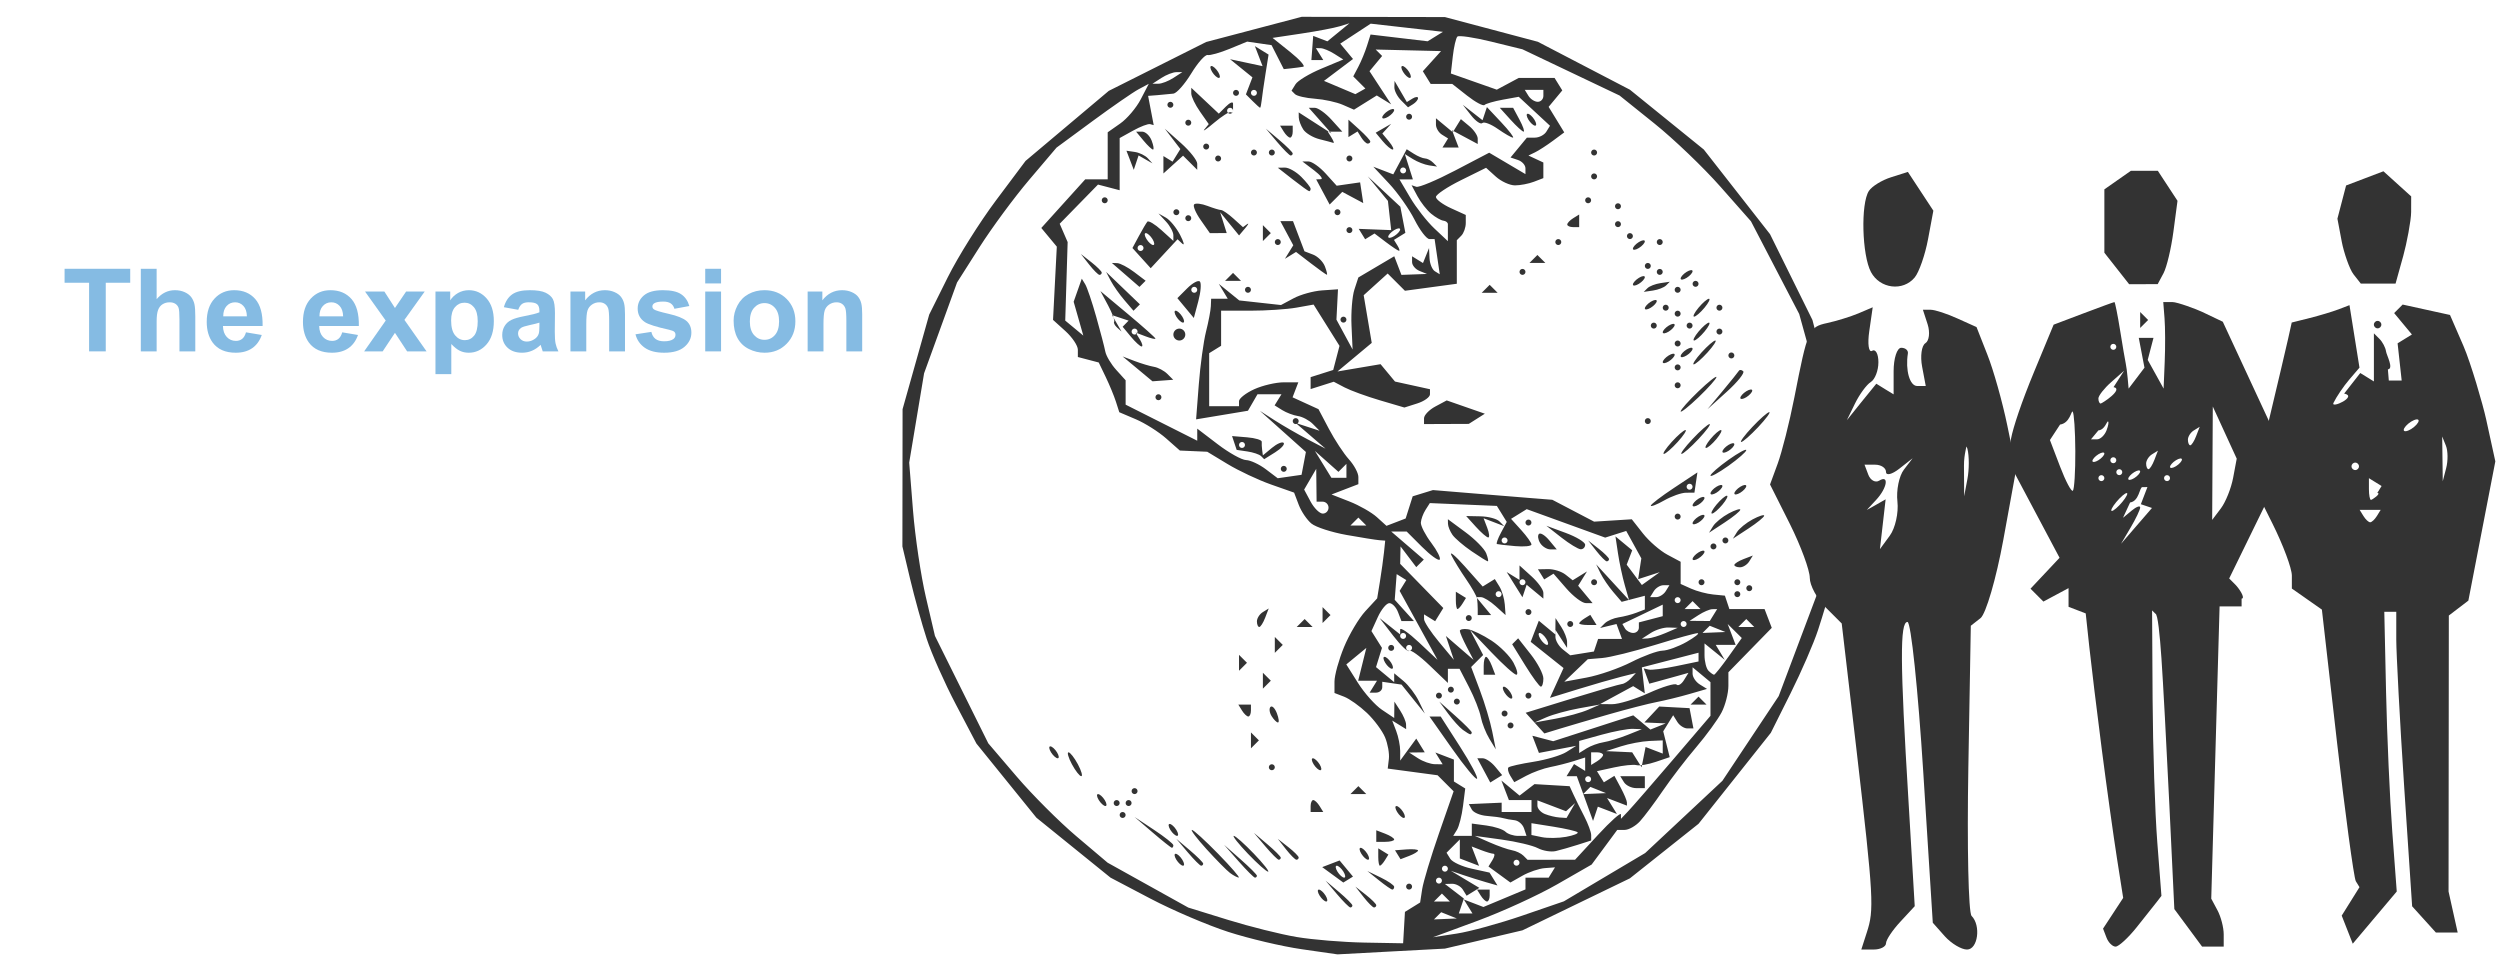 <?xml version="1.0" encoding="utf-8"?>
<!-- Generator: Adobe Illustrator 16.0.0, SVG Export Plug-In . SVG Version: 6.00 Build 0)  -->
<svg version="1.2" baseProfile="tiny"
	 id="svg3943" xmlns:svg="http://www.w3.org/2000/svg" xmlns:rdf="http://www.w3.org/1999/02/22-rdf-syntax-ns#" xmlns:dc="http://purl.org/dc/elements/1.1/" xmlns:cc="http://creativecommons.org/ns#" xmlns:inkscape="http://www.inkscape.org/namespaces/inkscape" xmlns:sodipodi="http://sodipodi.sourceforge.net/DTD/sodipodi-0.dtd" inkscape:version="0.48.5 r10040" sodipodi:docname="expansion.svg"
	 xmlns="http://www.w3.org/2000/svg" xmlns:xlink="http://www.w3.org/1999/xlink" x="0px" y="0px" width="520px" height="200px"
	 viewBox="0 0 520 200" xml:space="preserve">
<sodipodi:namedview  id="namedview3945" showgrid="false" objecttolerance="10" inkscape:cx="287.34041" borderopacity="1" bordercolor="#666666" gridtolerance="10" inkscape:zoom="2.2" pagecolor="#ffffff" inkscape:cy="93.535812" guidetolerance="10" inkscape:pageopacity="0" inkscape:window-height="1018" inkscape:current-layer="svg3943" inkscape:window-maximized="1" inkscape:window-y="-8" inkscape:window-x="-8" inkscape:window-width="1920" inkscape:pageshadow="2">
	</sodipodi:namedview>
<g>
	<path fill="#85BBE3" d="M18.531,73.086V58.812h-5.098v-2.906h13.652v2.906h-5.086v14.273H18.531z"/>
	<path fill="#85BBE3" d="M32.581,55.906v6.316c1.062-1.242,2.332-1.863,3.809-1.863c0.758,0,1.441,0.141,2.051,0.422
		s1.068,0.641,1.377,1.078s0.52,0.922,0.633,1.453s0.17,1.355,0.17,2.473v7.301h-3.293v-6.574c0-1.305-0.062-2.133-0.188-2.484
		s-0.346-0.631-0.662-0.838s-0.713-0.311-1.189-0.311c-0.547,0-1.035,0.133-1.465,0.398s-0.744,0.666-0.943,1.201
		s-0.299,1.326-0.299,2.373v6.234h-3.293v-17.18H32.581z"/>
	<path fill="#85BBE3" d="M51.167,69.125l3.281,0.551c-0.422,1.203-1.088,2.119-1.998,2.748s-2.049,0.943-3.416,0.943
		c-2.164,0-3.766-0.707-4.805-2.121c-0.82-1.133-1.23-2.562-1.23-4.289c0-2.062,0.539-3.678,1.617-4.846s2.441-1.752,4.09-1.752
		c1.852,0,3.312,0.611,4.383,1.834s1.582,3.096,1.535,5.619h-8.25c0.023,0.977,0.289,1.736,0.797,2.279s1.141,0.814,1.898,0.814
		c0.516,0,0.949-0.141,1.301-0.422S50.988,69.75,51.167,69.125z M51.355,65.797c-0.023-0.953-0.27-1.678-0.738-2.174
		s-1.039-0.744-1.711-0.744c-0.719,0-1.312,0.262-1.781,0.785s-0.699,1.234-0.691,2.133H51.355z"/>
	<path fill="#85BBE3" d="M71.183,69.125l3.281,0.551c-0.422,1.203-1.088,2.119-1.998,2.748s-2.049,0.943-3.416,0.943
		c-2.164,0-3.766-0.707-4.805-2.121c-0.82-1.133-1.23-2.562-1.23-4.289c0-2.062,0.539-3.678,1.617-4.846s2.441-1.752,4.09-1.752
		c1.852,0,3.312,0.611,4.383,1.834s1.582,3.096,1.535,5.619h-8.25c0.023,0.977,0.289,1.736,0.797,2.279s1.141,0.814,1.898,0.814
		c0.516,0,0.949-0.141,1.301-0.422S71.003,69.75,71.183,69.125z M71.37,65.797c-0.023-0.953-0.27-1.678-0.738-2.174
		s-1.039-0.744-1.711-0.744c-0.719,0-1.312,0.262-1.781,0.785s-0.699,1.234-0.691,2.133H71.37z"/>
	<path fill="#85BBE3" d="M75.741,73.086l4.488-6.41l-4.301-6.035h4.02l2.203,3.422l2.32-3.422h3.867l-4.219,5.895l4.605,6.551
		h-4.043l-2.531-3.855l-2.555,3.855H75.741z"/>
	<path fill="#85BBE3" d="M90.577,60.641h3.07v1.828c0.398-0.625,0.938-1.133,1.617-1.523s1.434-0.586,2.262-0.586
		c1.445,0,2.672,0.566,3.68,1.699s1.512,2.711,1.512,4.734c0,2.078-0.508,3.693-1.523,4.846s-2.246,1.729-3.691,1.729
		c-0.688,0-1.311-0.137-1.869-0.41s-1.146-0.742-1.764-1.406v6.27h-3.293V60.641z M93.835,66.652c0,1.398,0.277,2.432,0.832,3.1
		s1.23,1.002,2.027,1.002c0.766,0,1.402-0.307,1.91-0.92s0.762-1.619,0.762-3.018c0-1.305-0.262-2.273-0.785-2.906
		s-1.172-0.949-1.945-0.949c-0.805,0-1.473,0.311-2.004,0.932S93.835,65.434,93.835,66.652z"/>
	<path fill="#85BBE3" d="M107.792,64.438l-2.988-0.539c0.336-1.203,0.914-2.094,1.734-2.672s2.039-0.867,3.656-0.867
		c1.469,0,2.562,0.174,3.281,0.521s1.225,0.789,1.518,1.324s0.439,1.518,0.439,2.947l-0.035,3.844c0,1.094,0.053,1.9,0.158,2.42
		s0.303,1.076,0.592,1.67h-3.258c-0.086-0.219-0.191-0.543-0.316-0.973c-0.055-0.195-0.094-0.324-0.117-0.387
		c-0.562,0.547-1.164,0.957-1.805,1.23s-1.324,0.41-2.051,0.41c-1.281,0-2.291-0.348-3.029-1.043s-1.107-1.574-1.107-2.637
		c0-0.703,0.168-1.33,0.504-1.881s0.807-0.973,1.412-1.266s1.479-0.549,2.619-0.768c1.539-0.289,2.605-0.559,3.199-0.809v-0.328
		c0-0.633-0.156-1.084-0.469-1.354s-0.902-0.404-1.77-0.404c-0.586,0-1.043,0.115-1.371,0.346S107.995,63.859,107.792,64.438z
		 M112.198,67.109c-0.422,0.141-1.09,0.309-2.004,0.504s-1.512,0.387-1.793,0.574c-0.43,0.305-0.645,0.691-0.645,1.16
		c0,0.461,0.172,0.859,0.516,1.195s0.781,0.504,1.312,0.504c0.594,0,1.16-0.195,1.699-0.586c0.398-0.297,0.66-0.66,0.785-1.09
		c0.086-0.281,0.129-0.816,0.129-1.605V67.109z"/>
	<path fill="#85BBE3" d="M129.999,73.086h-3.293v-6.352c0-1.344-0.07-2.213-0.211-2.607s-0.369-0.701-0.686-0.92
		s-0.697-0.328-1.143-0.328c-0.57,0-1.082,0.156-1.535,0.469s-0.764,0.727-0.932,1.242s-0.252,1.469-0.252,2.859v5.637h-3.293
		V60.641h3.059v1.828c1.086-1.406,2.453-2.109,4.102-2.109c0.727,0,1.391,0.131,1.992,0.393s1.057,0.596,1.365,1.002
		s0.523,0.867,0.645,1.383s0.182,1.254,0.182,2.215V73.086z"/>
	<path fill="#85BBE3" d="M132.179,69.535l3.305-0.504c0.141,0.641,0.426,1.127,0.855,1.459s1.031,0.498,1.805,0.498
		c0.852,0,1.492-0.156,1.922-0.469c0.289-0.219,0.434-0.512,0.434-0.879c0-0.25-0.078-0.457-0.234-0.621
		c-0.164-0.156-0.531-0.301-1.102-0.434c-2.656-0.586-4.34-1.121-5.051-1.605c-0.984-0.672-1.477-1.605-1.477-2.801
		c0-1.078,0.426-1.984,1.277-2.719s2.172-1.102,3.961-1.102c1.703,0,2.969,0.277,3.797,0.832s1.398,1.375,1.711,2.461l-3.105,0.574
		c-0.133-0.484-0.385-0.855-0.756-1.113s-0.9-0.387-1.588-0.387c-0.867,0-1.488,0.121-1.863,0.363
		c-0.25,0.172-0.375,0.395-0.375,0.668c0,0.234,0.109,0.434,0.328,0.598c0.297,0.219,1.322,0.527,3.076,0.926
		s2.979,0.887,3.674,1.465c0.688,0.586,1.031,1.402,1.031,2.449c0,1.141-0.477,2.121-1.43,2.941s-2.363,1.23-4.23,1.23
		c-1.695,0-3.037-0.344-4.025-1.031S132.484,70.715,132.179,69.535z"/>
	<path fill="#85BBE3" d="M146.687,58.953v-3.047h3.293v3.047H146.687z M146.687,73.086V60.641h3.293v12.445H146.687z"/>
	<path fill="#85BBE3" d="M152.593,66.688c0-1.094,0.27-2.152,0.809-3.176s1.303-1.805,2.291-2.344s2.092-0.809,3.311-0.809
		c1.883,0,3.426,0.611,4.629,1.834s1.805,2.768,1.805,4.635c0,1.883-0.607,3.443-1.822,4.682s-2.744,1.857-4.588,1.857
		c-1.141,0-2.229-0.258-3.264-0.773s-1.822-1.271-2.361-2.268S152.593,68.117,152.593,66.688z M155.968,66.863
		c0,1.234,0.293,2.18,0.879,2.836s1.309,0.984,2.168,0.984s1.58-0.328,2.162-0.984s0.873-1.609,0.873-2.859
		c0-1.219-0.291-2.156-0.873-2.812s-1.303-0.984-2.162-0.984s-1.582,0.328-2.168,0.984S155.968,65.629,155.968,66.863z"/>
	<path fill="#85BBE3" d="M179.335,73.086h-3.293v-6.352c0-1.344-0.07-2.213-0.211-2.607s-0.369-0.701-0.686-0.92
		s-0.697-0.328-1.143-0.328c-0.57,0-1.082,0.156-1.535,0.469s-0.764,0.727-0.932,1.242s-0.252,1.469-0.252,2.859v5.637h-3.293
		V60.641h3.059v1.828c1.086-1.406,2.453-2.109,4.102-2.109c0.727,0,1.391,0.131,1.992,0.393s1.057,0.596,1.365,1.002
		s0.523,0.867,0.645,1.383s0.182,1.254,0.182,2.215V73.086z"/>
</g>
<path id="path3040" sodipodi:nodetypes="ccsssccccccsscccssccccsscccscccsccccccccccscccccssssccccccsssccsccccsssscccccccsccssccs" inkscape:connector-curvature="0" fill="#333333" d="
	M396.839,35.758l-3.479,1.107c-1.912,0.596-3.987,1.875-4.627,2.847c-1.728,2.621-1.447,13.37,0.435,16.886
	c1.858,3.473,6.649,4.068,9.096,1.107c0.9-1.089,2.157-4.678,2.769-7.949l1.107-5.932l-2.65-4.034L396.839,35.758z M389.523,63.915
	l-2.966,1.265c-1.644,0.687-4.593,1.597-6.524,2.017c-3.824,0.831-4.05,1.421-6.803,15.462c-1.024,5.228-2.607,11.437-3.479,13.802
	l-1.582,4.31l4.152,8.266c2.271,4.558,4.113,9.581,4.113,11.152s1.492,4.34,3.321,6.169l3.322,3.322l3.084,26.378
	c3.581,30.902,3.673,33.18,2.136,37.885l-1.146,3.559h2.57c1.408,0,2.57-0.598,2.57-1.305s1.354-2.734,3.006-4.508l2.966-3.203
	l-1.305-22.027c-1.747-28.666-1.801-37.095-0.198-37.095c0.721,0,2.19,14.075,3.282,31.281l1.978,31.28l2.491,2.809
	c1.371,1.524,3.455,2.768,4.627,2.768c2.265,0,2.944-5.002,0.949-6.999c-0.653-0.653-0.953-14.505-0.672-30.767l0.514-29.582
	l2.017-1.581c1.113-0.872,3.257-8.188,4.746-16.293l2.689-14.751l-1.859-9.017c-1.024-4.963-2.898-11.602-4.152-14.751l-2.254-5.734
	l-3.955-1.78c-2.171-0.989-4.687-1.819-5.575-1.819h-1.622l0.989,3.045c0.529,1.669,0.314,3.427-0.475,3.915
	c-0.79,0.488-1.093,2.705-0.673,4.904l0.752,3.994h-1.78c-1.558,0-2.485-3.29-1.938-6.762c0.104-0.654-0.513-1.187-1.384-1.187
	s-1.582,2.199-1.582,4.864v4.824l-1.819-1.107l-1.779-1.107l-3.085,3.796l-3.045,3.796l1.7-3.48
	c0.935-1.912,2.416-3.933,3.283-4.469c0.866-0.536,1.581-2.37,1.581-4.113c0-1.742-0.591-2.814-1.305-2.373
	c-0.714,0.441-0.99-1.406-0.593-4.113L389.523,63.915z M408.941,92.744c-0.085,0,0.178,0.214,0.276,0.593
	c0.396,1.515,0.379,4.357,0,6.327l-0.672,3.56l-0.04-6.328C408.492,94.283,409.196,92.744,408.941,92.744L408.941,92.744z
	 M397.828,95.314l-1.819,2.373c-1.002,1.307-1.61,4.301-1.345,6.644s-0.45,5.531-1.582,7.079l-2.057,2.808l0.594-5.181l0.593-5.18
	l-1.938,1.106l-1.978,1.107l1.978-2.136c2.272-2.453,2.706-5.261,0.593-3.955c-0.779,0.482-1.81-0.069-2.254-1.226l-0.791-2.096
	h2.215c1.224,0,2.254,0.67,2.254,1.503c0,0.833,1.244,0.523,2.769-0.672L397.828,95.314z"/>
<path id="path3876" sodipodi:nodetypes="ccssscccccssscccccsscccccccccccccccccccsccscccccccccccccccccsscccccsssscssscscccssccsscccsscsscccsscccccccccccsscsscsscccccsscccsscccssccsscssssscsssscssssscsssssssscccccccccscssscssssccsscssssssssssscssscsssssccccssscssssscssssssssscccssscscsscscccsssscssssssssssscsccsscccscsssssssssssssssssscccccccssssssssssscsssscssscccccccscccssscccsscccccccccccccccccccccssccssccccccccccccccsscccccccccccccccsscccssscccccccccccccsscccccssscssscsscccccccccccccccccccsscsscccccccccccsscccccccccssscccccssscccsscccccccsscccccsscccsscccccccccsssssscccsscsssssssssssssssssssssssccsscssscssssssssssscssssscsssssscsssssssscssscssccccccssssscscscsscsscssscssssssssssssssscssscscssssssssccsscccccccssssssssssscsscsssssssssssssssssssssssssssssssssssssssssssscssssssssssssssssssssssssssssscsssssssssssscssscscccccssssccsssssssssssssssssssssssssssssssscssscscccccssssssssssssssssssssssscccsssssssssssssssssssssscssscccccccccsccccccccccccsscccssccccccccccsscccsscccccsccccccccsccccsscscccccssssssssssscsssccsscsscccccsscscsscccscscsscccccccccccssccccsccccccccccccsccccccsscccsscccccccccccccccccccccssscscccccccscsccccccccccccccccccsccccccsssssscccccsscssscccccssscccsscccccccccccccssscccccccccsscccccsscccccccccsscccsscccsscccccccsscccccccccsscccccssscsccssccccccccccccccccccccsscsscscscscccccccccccccccssscscsscccccccccccccccccccccsscccccsccccccccsccccccccccsccccccsssssscscccscccccccsccccccccssccscccccsccccccscccccscccccssccccsscsscssssssssssscssscscccccsssssssscssssssssssssccccssscssssccsssssssssssssssssscccsscssscsscssscccscccsccccssssssssssscccccsccccccccscccccccccccccccccssccccsssssssssssscccscssscsssscsscscscssccsccccccsccsssssccscccsccccccccccssccsscsscscssscsccccsscccccccccccccsssscsccccssscccccccccccscssssssscsssssssscsccscccsscccccccsscccccccsssssccccccccccccscccccccccssssssccsscssssssccccccccsscccccsccccccccsscccccssscccccccccssccccccccccsscccccsscccccccssccccccscccssscccccscsccscccccsscssssscsscccsscccsccccscscccccccccccccccccccssscsscsscccccccccccsscssscccccscssscccsscccccccccccccccccsscscccccccscscccsssssccsscccscccscccsssssssssssssssccccscsccsscccccccscscssscssssssssssssssssssssssscccssssssssccssccccsssssccccsscccccccccsscssscscccccccccccsccccccscscsscsssccsssssssssscscccccccccccccccccscsssssssssscccccccccssscsccsccccccsssssssssssssssssssssssssccccsscsscccccccccscssscccccccccccssccccccccscccccsssssssssssssssssssssscssssscscsssssssscccccssccccsscccccssccccccsssccccccsscccsssscccccssssscccsssscscccccsssccsscccssscsssssssscccssssssssssssssssssssssssssssscccccccccccscssssssccsccccssccssssssssssssssscccccccccccsssssssccccscccccsccccccccccccccccsscsscs" inkscape:connector-curvature="0" fill="#333333" d="
	M289.368,197.906l-11.172,0.602l-7.448-1.072c-4.097-0.59-10.975-2.213-15.284-3.607s-11.58-4.502-16.156-6.907l-8.319-4.372
	l-7.709-6.237l-7.708-6.237l-6.238-7.709l-6.237-7.709l-4.263-8.112c-2.345-4.462-5.08-10.614-6.078-13.673
	s-2.544-8.633-3.436-12.389l-1.62-6.826l0.018-14.276l0.019-14.275l2.771-9.84l2.771-9.84l3.858-7.752
	c2.122-4.264,6.631-11.455,10.02-15.98l6.162-8.227l8.655-7.286l8.656-7.286l10.129-5.082l10.129-5.082l9.931-2.618l9.931-2.618
	l14.896,0.026l14.896,0.026l9.666,2.57l9.666,2.57l9.575,4.985l9.574,4.985l7.686,6.223l7.686,6.223l6.887,8.802l6.886,8.801
	l4.412,8.926l4.412,8.927l2.408,9.274c1.324,5.101,2.417,10.875,2.429,12.833c3.203,17.471,0.709,28.888-3.673,42.371
	c-0.888,2.731-3.461,8.66-5.718,13.177l-4.104,8.21l-7.519,9.462l-7.519,9.461l-7.136,5.672l-7.137,5.672l-11.172,5.406
	l-11.172,5.407l-8.069,1.902l-8.068,1.902L289.368,197.906L289.368,197.906z M283.782,196.058l8.068,0.146l0.189-3.266l0.188-3.264
	l1.581-0.978l1.581-0.978l0.422-2.764c0.232-1.521,1.799-6.725,3.482-11.564l3.06-8.799l-1.667-1.668l-1.668-1.667l-5.186-0.696
	l-5.185-0.695l0.239-2.002c0.132-1.102-0.223-3.119-0.789-4.484s-2.267-3.656-3.779-5.092c-1.513-1.434-3.649-2.953-4.747-3.374
	l-1.998-0.767v-2.37c0-1.304,0.892-4.533,1.981-7.177c1.089-2.644,3.087-6.006,4.439-7.471l2.459-2.664l0.58-3.543
	c0.318-1.947,0.694-4.65,0.836-6.004l0.256-2.461l-1.241-0.095c-0.683-0.052-3.755-0.544-6.828-1.093
	c-3.072-0.549-6.342-1.609-7.267-2.357c-0.925-0.749-2.116-2.505-2.647-3.902l-0.967-2.543l-4.8-1.689
	c-2.641-0.93-6.706-2.842-9.034-4.25l-4.233-2.56l-2.845-0.125l-2.846-0.125l-2.853-2.518c-1.568-1.385-4.403-3.178-6.3-3.985
	l-3.449-1.468l-0.698-2.183c-0.384-1.201-1.346-3.528-2.138-5.171l-1.438-2.989l-2.173-0.57l-2.172-0.57v-1.525
	c0-0.838-1.162-2.576-2.581-3.861l-2.582-2.336l0.392-7.617l0.393-7.617l-1.612-1.943l-1.612-1.942l4.566-5.055l4.567-5.055h2.338
	h2.338v-4.895v-4.895l2.605-1.825c1.433-1.003,3.356-3.272,4.274-5.042l1.669-3.217l-2.13,1.14
	c-1.171,0.626-5.488,3.613-9.595,6.636l-7.467,5.497l-5.698,6.714c-3.134,3.693-7.79,10.006-10.347,14.029l-4.648,7.314
	l-3.426,9.443l-3.427,9.443l-1.549,9.289l-1.548,9.289l0.791,9.952c0.436,5.474,1.64,13.583,2.677,18.021l1.886,8.068l5.548,11.172
	l5.548,11.172l5.9,6.906c3.246,3.798,8.831,9.384,12.411,12.414l6.51,5.508l8.387,4.666l8.387,4.666l8.267,2.559
	c4.547,1.406,10.971,3.012,14.275,3.566S279.345,195.979,283.782,196.058L283.782,196.058z M280.871,188.756
	c-0.235,0-1.492-1.256-2.793-2.793l-2.365-2.793l2.794,2.365c1.536,1.301,2.793,2.558,2.793,2.793
	C281.3,188.564,281.107,188.756,280.871,188.756L280.871,188.756z M285.796,188.756c-0.258,0-1.235-0.977-2.172-2.172l-1.704-2.172
	l2.173,1.703c1.194,0.938,2.172,1.915,2.172,2.173C286.265,188.545,286.054,188.756,285.796,188.756z M275.861,187.516
	c-0.342,0-0.967-0.559-1.389-1.242c-0.422-0.682-0.487-1.24-0.146-1.24c0.342,0,0.966,0.559,1.389,1.24
	C276.136,186.957,276.201,187.516,275.861,187.516z M289.606,185.033c-0.211,0-1.468-0.869-2.793-1.932l-2.41-1.93l2.793,1.354
	c1.537,0.744,2.794,1.613,2.794,1.93C289.99,184.773,289.817,185.033,289.606,185.033L289.606,185.033z M293.092,185.033
	c-0.341,0-0.62-0.279-0.62-0.621s0.279-0.621,0.62-0.621c0.342,0,0.621,0.279,0.621,0.621S293.434,185.033,293.092,185.033z
	 M280.415,182.95l-1.005,0.621l-2.195-1.605l-2.195-1.604l1.808-0.694l1.808-0.693l1.393,1.678l1.393,1.677L280.415,182.95z
	 M279.584,182.55c0.341,0,0.275-0.559-0.146-1.241s-1.047-1.241-1.388-1.241c-0.342,0-0.275,0.559,0.146,1.241
	S279.242,182.55,279.584,182.55z M257.656,182.531c-0.309-0.01-1.12-0.438-1.804-0.951c-0.683-0.512-2.882-2.738-4.887-4.946
	s-3.376-4.015-3.045-4.015c0.33,0,2.782,2.234,5.449,4.965C256.036,180.315,257.965,182.541,257.656,182.531L257.656,182.531z
	 M261.034,182.55c-0.223,0-1.759-1.536-3.414-3.413l-3.01-3.414l3.414,3.01c1.878,1.654,3.414,3.191,3.414,3.413
	C261.439,182.368,261.256,182.55,261.034,182.55L261.034,182.55z M263.765,181.309c-0.342,0-2.227-1.676-4.188-3.725
	c-1.963-2.048-3.289-3.724-2.947-3.724s2.227,1.676,4.188,3.724C262.78,179.633,264.106,181.309,263.765,181.309z M246.068,180.067
	c-0.341,0-0.966-0.559-1.388-1.241c-0.422-0.684-0.487-1.242-0.146-1.242c0.342,0,0.966,0.559,1.388,1.242
	C246.344,179.509,246.409,180.067,246.068,180.067z M249.838,180.067c-0.235,0-1.492-1.257-2.793-2.793l-2.365-2.794l2.793,2.365
	c1.536,1.301,2.793,2.558,2.793,2.793C250.266,179.875,250.073,180.067,249.838,180.067z M287.02,180.067
	c-0.188,0-0.341-0.813-0.341-1.808v-1.807l1.055,0.65l1.055,0.652l-0.714,1.156C287.681,179.547,287.206,180.067,287.02,180.067z
	 M265.975,178.826c-0.235,0-1.492-1.258-2.793-2.793l-2.364-2.793l2.793,2.364c1.536,1.301,2.793,2.558,2.793,2.793
	S266.211,178.826,265.975,178.826z M269.659,178.826c-0.258,0-1.235-0.979-2.173-2.172l-1.704-2.173l2.173,1.704
	c1.194,0.937,2.172,1.914,2.172,2.172S269.916,178.826,269.659,178.826z M284.549,178.826c-0.341,0-0.966-0.559-1.388-1.242
	c-0.422-0.682-0.487-1.24-0.146-1.24c0.342,0,0.966,0.559,1.388,1.24C284.824,178.268,284.891,178.826,284.549,178.826z
	 M293.132,178.018l-1.822,0.699l-0.574-0.929l-0.574-0.93l2.396-0.181c1.318-0.1,2.396,0.004,2.396,0.23
	S294.134,177.634,293.132,178.018L293.132,178.018z M243.749,176.337c-0.171-0.004-1.986-1.446-4.034-3.206l-3.725-3.199l4.035,2.67
	c2.219,1.468,4.034,2.91,4.034,3.205S243.92,176.34,243.749,176.337z M288.127,175.102h-1.862v-1.202v-1.202l1.862,0.715
	c1.024,0.393,1.862,0.934,1.862,1.201C289.99,174.883,289.152,175.102,288.127,175.102z M244.826,173.86
	c-0.341,0-0.966-0.559-1.388-1.241s-0.487-1.241-0.146-1.241c0.342,0,0.966,0.559,1.388,1.241S245.168,173.86,244.826,173.86z
	 M233.508,170.137c-0.341,0-0.62-0.279-0.62-0.621s0.279-0.621,0.62-0.621c0.342,0,0.621,0.279,0.621,0.621
	S233.85,170.137,233.508,170.137z M291.997,170.137c-0.341,0-0.966-0.559-1.388-1.242c-0.422-0.682-0.488-1.24-0.146-1.24
	s0.966,0.559,1.388,1.24C292.273,169.578,292.339,170.137,291.997,170.137z M273.925,168.895h-1.314v-1.24
	c0-0.684,0.246-1.242,0.547-1.242c0.302,0,0.893,0.559,1.314,1.242l0.768,1.24H273.925z M229.931,167.654
	c-0.342,0-0.966-0.559-1.388-1.242c-0.422-0.682-0.488-1.24-0.146-1.24c0.341,0,0.966,0.559,1.388,1.24
	C230.206,167.096,230.272,167.654,229.931,167.654z M232.267,167.654c-0.342,0-0.621-0.279-0.621-0.621s0.279-0.621,0.621-0.621
	s0.621,0.279,0.621,0.621S232.609,167.654,232.267,167.654z M234.749,167.654c-0.341,0-0.62-0.279-0.62-0.621
	s0.279-0.621,0.62-0.621c0.342,0,0.621,0.279,0.621,0.621S235.091,167.654,234.749,167.654z M235.99,165.172
	c-0.341,0-0.62-0.279-0.62-0.621s0.279-0.621,0.62-0.621c0.342,0,0.621,0.279,0.621,0.621S236.332,165.172,235.99,165.172z
	 M282.541,165.172h-1.655l0.827-0.828l0.828-0.828l0.827,0.828l0.828,0.828H282.541z M224.906,161.447
	c-0.342,0-1.219-1.117-1.949-2.482c-0.731-1.365-1.05-2.482-0.708-2.482c0.341,0,1.218,1.117,1.949,2.482
	C224.929,160.33,225.247,161.447,224.906,161.447z M264.541,160.206c-0.341,0-0.62-0.279-0.62-0.62c0-0.342,0.279-0.621,0.62-0.621
	c0.342,0,0.621,0.279,0.621,0.621C265.162,159.927,264.883,160.206,264.541,160.206z M274.618,160.206
	c-0.341,0-0.966-0.559-1.388-1.241c-0.422-0.684-0.487-1.242-0.146-1.242c0.342,0,0.966,0.559,1.388,1.242
	C274.894,159.647,274.96,160.206,274.618,160.206z M220,157.723c-0.342,0-0.966-0.559-1.388-1.24
	c-0.422-0.684-0.488-1.242-0.146-1.242c0.341,0,0.966,0.559,1.388,1.242C220.276,157.164,220.341,157.723,220,157.723z
	 M261.025,154.826l-0.828,0.828v-1.655v-1.655l0.828,0.828l0.827,0.827L261.025,154.826z M265.818,150.275
	c-0.28,0-0.877-0.596-1.327-1.324s-0.552-1.59-0.227-1.916c0.325-0.324,0.923,0.271,1.327,1.324
	C265.995,149.413,266.097,150.275,265.818,150.275z M259.65,149.033c-0.301,0-0.893-0.559-1.314-1.24l-0.768-1.242h1.314h1.314
	v1.242C260.197,148.475,259.95,149.033,259.65,149.033z M263.507,142.414l-0.827,0.826v-1.654v-1.655l0.827,0.827l0.827,0.828
	L263.507,142.414z M258.542,138.689l-0.828,0.828v-1.656v-1.654l0.828,0.827l0.827,0.827L258.542,138.689z M265.99,134.965
	l-0.827,0.828v-1.655v-1.655l0.827,0.828l0.828,0.827L265.99,134.965z M261.926,130.414c-0.269,0-0.487-0.525-0.487-1.168
	s0.552-1.51,1.227-1.927l1.228-0.759l-0.739,1.927C262.746,129.547,262.195,130.414,261.926,130.414L261.926,130.414z
	 M271.369,130.414h-1.655l0.827-0.828l0.828-0.827l0.827,0.827l0.827,0.828H271.369z M275.92,128.759l-0.827,0.827v-1.654v-1.656
	l0.827,0.828l0.828,0.828L275.92,128.759z M303.023,194.182c2.731-0.418,8.857-2.098,13.614-3.732l8.647-2.971l8.458-5.025
	l8.459-5.024l8.028-7.511l8.029-7.511l5.856-8.81l5.857-8.811l3.973-10.562l3.974-10.562c1.88-10.43,3.212-20.018,1.982-32.777
	l-0.759-7.874l-2.452-8.85l-2.453-8.85l-5.016-9.641l-5.016-9.641l-6.386-7.235c-3.512-3.979-9.662-9.866-13.668-13.082
	l-7.282-5.847l-10.097-4.806l-10.096-4.806l-6.495-1.595c-3.572-0.877-6.742-1.348-7.044-1.046c-0.302,0.301-0.73,2.152-0.953,4.112
	l-0.404,3.563l4.778,1.681l4.778,1.681l2.278-1.219l2.277-1.219h3.732h3.732l0.801,1.295l0.801,1.296l-1.42,1.71l-1.419,1.71
	l1.623,2.655l1.623,2.656l-2.349,1.742c-1.292,0.958-2.968,2.041-3.724,2.407l-1.376,0.666l1.552,0.724l1.552,0.724v1.626v1.625
	l-1.964,0.753c-1.08,0.415-2.852,0.754-3.937,0.754s-2.883-0.823-3.994-1.83l-2.021-1.829l-5.214,2.58
	c-2.868,1.419-5.215,2.99-5.215,3.492c0,0.501,1.396,1.548,3.104,2.326l3.104,1.414v1.682c0,0.925-0.419,2.107-0.931,2.627
	l-0.932,0.945v4.528v4.527l-5.397,0.73l-5.397,0.73l-1.795-1.794l-1.794-1.794l-2.495,2.258l-2.494,2.257l0.838,4.958l0.837,4.958
	l-3.563,2.972l-3.564,2.972l4.482-0.759l4.483-0.758l1.499,1.806l1.499,1.806l3.639,0.799l3.638,0.799v1.059
	c0,0.583-1.197,1.439-2.66,1.903l-2.66,0.845l-5.098-1.502c-2.805-0.826-6.111-2.033-7.349-2.682l-2.25-1.18l-2.405,0.764
	l-2.404,0.763v-1.242v-1.241l2.349-0.745l2.349-0.746l0.655-2.505l0.655-2.505l-2.694-4.297l-2.693-4.297l-3.568,0.637
	c-1.963,0.351-6.292,0.637-9.62,0.637h-6.052v3.651v3.65l-1.241,0.768l-1.241,0.767v5.513v5.513h3.103h3.104v-1.042
	c0-0.573,1.423-1.69,3.162-2.483c1.739-0.792,4.515-1.44,6.168-1.44h3.006l-0.599,1.56l-0.6,1.561l2.696,1.233l2.696,1.232
	l2.184,4.133c1.2,2.273,3.067,5.11,4.147,6.305c1.081,1.194,1.966,2.844,1.966,3.665v1.494l-2.793,1.074l-2.793,1.073l3.722,1.456
	c2.047,0.801,4.619,2.268,5.717,3.261l1.995,1.806l1.994-0.766l1.994-0.766l0.731-2.305l0.731-2.304l2.108-0.649l2.109-0.65
	l7.448,0.615c4.096,0.339,9.682,0.793,12.413,1.011l4.965,0.395l4.345,2.274l4.345,2.273l3.92-0.246l3.92-0.246l2.311,2.938
	c1.271,1.615,3.557,3.604,5.08,4.419l2.77,1.481v2.307v2.307l2.172,0.977c1.195,0.536,3.266,1.084,4.603,1.217l2.431,0.24
	l0.466,1.398l0.466,1.398h3.66h3.659l0.748,1.949l0.748,1.95l-4.511,4.62l-4.511,4.619v2.822c0,1.553-0.64,4.043-1.421,5.534
	s-3.155,4.747-5.275,7.235c-2.12,2.489-5.252,6.572-6.959,9.074s-3.841,5.354-4.743,6.338c-0.902,0.982-2.334,1.787-3.181,1.787
	h-1.54l-2.663,3.604l-2.664,3.603l-7.19,4.126c-3.954,2.269-11.379,5.67-16.5,7.557l-9.31,3.434L303.023,194.182z M361.365,124.207
	c-0.341,0-0.62-0.279-0.62-0.621c0-0.341,0.279-0.62,0.62-0.62c0.342,0,0.621,0.279,0.621,0.62
	C361.987,123.928,361.707,124.207,361.365,124.207z M363.849,122.966c-0.342,0-0.621-0.279-0.621-0.62
	c0-0.342,0.279-0.621,0.621-0.621c0.341,0,0.62,0.279,0.62,0.621C364.469,122.687,364.19,122.966,363.849,122.966z M353.918,121.725
	c-0.342,0-0.621-0.279-0.621-0.621s0.279-0.621,0.621-0.621c0.341,0,0.62,0.279,0.62,0.621S354.259,121.725,353.918,121.725z
	 M361.365,121.725c-0.341,0-0.62-0.279-0.62-0.621s0.279-0.621,0.62-0.621c0.342,0,0.621,0.279,0.621,0.621
	S361.707,121.725,361.365,121.725z M361.913,118c-0.643,0-1.168-0.219-1.168-0.487s0.867-0.821,1.927-1.228l1.926-0.738
	l-0.758,1.227C363.423,117.448,362.556,118,361.913,118z M353.297,116.139c-0.683,0.422-1.241,0.488-1.241,0.146
	s0.559-0.967,1.241-1.389s1.241-0.487,1.241-0.146C354.538,115.092,353.98,115.717,353.297,116.139z M356.401,114.276
	c-0.342,0-0.621-0.279-0.621-0.62c0-0.342,0.279-0.621,0.621-0.621c0.341,0,0.62,0.279,0.62,0.621
	C357.021,113.997,356.741,114.276,356.401,114.276z M358.883,113.035c-0.341,0-0.62-0.279-0.62-0.621c0-0.341,0.279-0.62,0.62-0.62
	c0.342,0,0.621,0.279,0.621,0.62C359.504,112.756,359.225,113.035,358.883,113.035z M363.696,109.918l-3.256,2.133l0.843-1.363
	c0.463-0.75,1.929-1.944,3.256-2.654c1.327-0.711,2.413-1.058,2.413-0.771C366.951,107.549,365.487,108.744,363.696,109.918
	L363.696,109.918z M358.731,108.676l-3.257,2.135l0.843-1.364c0.464-0.749,1.929-1.944,3.256-2.655
	c1.328-0.71,2.414-1.057,2.414-0.77S360.521,107.503,358.731,108.676L358.731,108.676z M353.297,108.69
	c-0.683,0.422-1.241,0.487-1.241,0.146s0.559-0.966,1.241-1.388s1.241-0.488,1.241-0.146S353.98,108.269,353.297,108.69z
	 M348.952,108.07c-0.341,0-0.62-0.279-0.62-0.621s0.279-0.621,0.62-0.621c0.342,0,0.621,0.279,0.621,0.621
	S349.294,108.07,348.952,108.07z M356.097,106.828c-0.342,0,0.074-0.838,0.924-1.861c0.851-1.024,1.825-1.862,2.166-1.862
	c0.342,0-0.074,0.838-0.924,1.862C357.412,105.99,356.438,106.828,356.097,106.828z M346.159,104.085
	c-1.536,0.874-2.793,1.364-2.793,1.09s2.181-1.942,4.847-3.706l4.847-3.208l-0.31,2.105l-0.309,2.106l-1.744,0.011
	C349.738,102.489,347.696,103.21,346.159,104.085L346.159,104.085z M351.435,101.863c0.342,0,0.621-0.279,0.621-0.621
	s-0.279-0.621-0.621-0.621c-0.341,0-0.62,0.279-0.62,0.621S351.094,101.863,351.435,101.863z M353.297,104.967
	c-0.683,0.422-1.241,0.487-1.241,0.146c0-0.342,0.559-0.967,1.241-1.389s1.241-0.487,1.241-0.146
	C354.538,103.92,353.98,104.545,353.297,104.967z M357.021,102.484c-0.683,0.422-1.241,0.487-1.241,0.146
	c0-0.342,0.559-0.967,1.241-1.389c0.684-0.422,1.242-0.488,1.242-0.146S357.704,102.062,357.021,102.484z M361.987,102.484
	c-0.683,0.422-1.241,0.487-1.241,0.146c0-0.342,0.559-0.967,1.241-1.389s1.241-0.488,1.241-0.146S362.669,102.062,361.987,102.484z
	 M359.504,96.898c-2.049,1.458-3.725,2.372-3.725,2.031s1.676-1.814,3.725-3.272c2.048-1.458,3.724-2.373,3.724-2.031
	C363.228,93.967,361.552,95.439,359.504,96.898z M346.085,94.415c-0.342,0,0.391-1.117,1.626-2.483
	c1.235-1.365,2.526-2.482,2.867-2.482c0.342,0-0.391,1.117-1.626,2.482C347.717,93.298,346.426,94.415,346.085,94.415z
	 M349.761,94.415c-0.342,0,0.691-1.396,2.295-3.104c1.604-1.707,3.194-3.103,3.536-3.103c0.341,0-0.691,1.396-2.295,3.103
	C351.694,93.019,350.103,94.415,349.761,94.415z M359.504,93.794c-0.683,0.422-1.241,0.488-1.241,0.146s0.559-0.966,1.241-1.388
	c0.683-0.422,1.241-0.488,1.241-0.146C360.745,92.748,360.187,93.373,359.504,93.794z M354.855,93.174
	c-0.341,0,0.075-0.838,0.925-1.862c0.851-1.024,1.825-1.862,2.166-1.862c0.342,0-0.074,0.838-0.925,1.862
	C356.171,92.336,355.197,93.174,354.855,93.174z M362.174,91.932c-0.341,0,0.691-1.396,2.295-3.103
	c1.604-1.707,3.195-3.104,3.536-3.104c0.342,0-0.691,1.396-2.295,3.104C364.107,90.536,362.516,91.932,362.174,91.932z
	 M300.851,88.189l-4.655,0.019v-1.198c0-0.659,1.062-1.766,2.36-2.461l2.36-1.263l3.966,1.383l3.966,1.382l-1.671,1.06l-1.671,1.059
	L300.851,88.189L300.851,88.189z M342.745,88.208c-0.341,0-0.62-0.279-0.62-0.621c0-0.342,0.279-0.621,0.62-0.621
	c0.342,0,0.621,0.279,0.621,0.621C343.366,87.929,343.087,88.208,342.745,88.208z M353.297,82.623
	c-2.048,1.962-3.724,3.288-3.724,2.947s1.676-2.226,3.724-4.188s3.724-3.289,3.724-2.947
	C357.021,78.775,355.345,80.66,353.297,82.623z M359.185,81.472l-4.017,3.633l3.099-3.724c1.704-2.048,3.238-3.957,3.409-4.241
	c0.171-0.284,0.584-0.244,0.918,0.091C362.929,77.564,361.395,79.473,359.185,81.472z M363.228,82.623
	c-0.683,0.422-1.241,0.488-1.241,0.146c0-0.342,0.559-0.966,1.241-1.388c0.683-0.422,1.241-0.488,1.241-0.146
	S363.91,82.2,363.228,82.623z M348.952,80.76c-0.341,0-0.62-0.279-0.62-0.621s0.279-0.621,0.62-0.621
	c0.342,0,0.621,0.279,0.621,0.621S349.294,80.76,348.952,80.76z M348.952,77.036c-0.341,0-0.62-0.279-0.62-0.621
	s0.279-0.621,0.62-0.621c0.342,0,0.621,0.279,0.621,0.621S349.294,77.036,348.952,77.036z M347.09,75.174
	c-0.683,0.422-1.241,0.488-1.241,0.146s0.559-0.966,1.241-1.388c0.684-0.422,1.242-0.488,1.242-0.146S347.774,74.752,347.09,75.174z
	 M352.291,75.795c-0.341,0,0.391-1.117,1.627-2.482c1.235-1.366,2.525-2.483,2.867-2.483c0.341,0-0.391,1.117-1.626,2.483
	C353.923,74.678,352.633,75.795,352.291,75.795z M350.815,73.933c-0.683,0.422-1.241,0.488-1.241,0.146s0.559-0.966,1.241-1.388
	c0.683-0.422,1.241-0.488,1.241-0.146C352.056,72.886,351.497,73.511,350.815,73.933z M360.124,74.554
	c-0.341,0-0.62-0.279-0.62-0.621s0.279-0.621,0.62-0.621c0.342,0,0.621,0.279,0.621,0.621S360.466,74.554,360.124,74.554z
	 M348.952,72.071c-0.341,0-0.62-0.279-0.62-0.621s0.279-0.621,0.62-0.621c0.342,0,0.621,0.279,0.621,0.621
	S349.294,72.071,348.952,72.071z M352.372,70.83c-0.341,0,0.075-0.838,0.925-1.862c0.85-1.024,1.824-1.862,2.166-1.862
	s-0.074,0.838-0.925,1.862C353.689,69.992,352.714,70.83,352.372,70.83z M347.09,68.968c-0.683,0.422-1.241,0.488-1.241,0.146
	s0.559-0.966,1.241-1.388c0.684-0.422,1.242-0.488,1.242-0.146C348.332,67.921,347.774,68.545,347.09,68.968z M357.642,69.588
	c-0.342,0-0.621-0.279-0.621-0.621s0.279-0.621,0.621-0.621s0.621,0.279,0.621,0.621S357.984,69.588,357.642,69.588z
	 M343.988,68.347c-0.342,0-0.621-0.279-0.621-0.621c0-0.341,0.279-0.621,0.621-0.621c0.341,0,0.62,0.279,0.62,0.621
	C344.608,68.068,344.328,68.347,343.988,68.347z M351.435,68.347c-0.341,0-0.62-0.279-0.62-0.621c0-0.341,0.279-0.621,0.62-0.621
	c0.342,0,0.621,0.279,0.621,0.621C352.056,68.068,351.777,68.347,351.435,68.347z M348.952,65.864c-0.341,0-0.62-0.279-0.62-0.621
	s0.279-0.621,0.62-0.621c0.342,0,0.621,0.279,0.621,0.621S349.294,65.864,348.952,65.864z M352.372,65.864
	c-0.341,0,0.075-0.838,0.925-1.862c0.85-1.024,1.824-1.862,2.166-1.862s-0.074,0.838-0.925,1.862
	C353.689,65.026,352.714,65.864,352.372,65.864z M343.366,64.002c-0.683,0.422-1.241,0.488-1.241,0.146s0.559-0.966,1.241-1.388
	c0.683-0.422,1.241-0.488,1.241-0.146S344.049,63.581,343.366,64.002z M346.47,64.623c-0.342,0-0.621-0.279-0.621-0.621
	c0-0.342,0.279-0.621,0.621-0.621c0.341,0,0.62,0.279,0.62,0.621C347.09,64.344,346.811,64.623,346.47,64.623z M357.642,64.623
	c-0.342,0-0.621-0.279-0.621-0.621c0-0.342,0.279-0.621,0.621-0.621s0.621,0.279,0.621,0.621
	C358.263,64.344,357.984,64.623,357.642,64.623z M309.851,60.899h-1.655l0.827-0.828l0.828-0.828l0.827,0.828l0.827,0.828H309.851z
	 M343.837,60.428l-1.939,0.285l0.771-0.77c0.424-0.424,1.643-0.898,2.71-1.055l1.939-0.285l-0.77,0.771
	C346.124,59.796,344.905,60.271,343.837,60.428L343.837,60.428z M348.952,60.899c-0.341,0-0.62-0.279-0.62-0.621
	s0.279-0.621,0.62-0.621c0.342,0,0.621,0.279,0.621,0.621S349.294,60.899,348.952,60.899z M340.884,59.037
	c-0.683,0.422-1.241,0.488-1.241,0.146s0.559-0.966,1.241-1.388s1.241-0.488,1.241-0.146S341.567,58.615,340.884,59.037z
	 M352.676,59.658c-0.341,0-0.62-0.279-0.62-0.621s0.279-0.621,0.62-0.621c0.342,0,0.621,0.279,0.621,0.621
	S353.018,59.658,352.676,59.658z M350.815,57.795c-0.683,0.422-1.241,0.488-1.241,0.146c0-0.341,0.559-0.966,1.241-1.388
	s1.241-0.488,1.241-0.146S351.497,57.374,350.815,57.795z M316.678,57.175c-0.342,0-0.621-0.279-0.621-0.621
	s0.279-0.621,0.621-0.621c0.341,0,0.62,0.279,0.62,0.621S317.019,57.175,316.678,57.175z M345.229,57.175
	c-0.342,0-0.621-0.279-0.621-0.621s0.279-0.621,0.621-0.621c0.341,0,0.62,0.279,0.62,0.621S345.57,57.175,345.229,57.175z
	 M342.745,55.934c-0.341,0-0.62-0.279-0.62-0.621s0.279-0.621,0.62-0.621c0.342,0,0.621,0.279,0.621,0.621
	S343.087,55.934,342.745,55.934z M319.781,54.692h-1.655l0.827-0.828l0.828-0.828l0.827,0.828l0.827,0.828H319.781z M340.884,51.589
	c-0.683,0.422-1.241,0.488-1.241,0.146s0.559-0.966,1.241-1.388s1.241-0.488,1.241-0.146S341.567,51.167,340.884,51.589z
	 M324.126,50.968c-0.342,0-0.621-0.279-0.621-0.621s0.279-0.621,0.621-0.621c0.341,0,0.62,0.279,0.62,0.621
	S324.467,50.968,324.126,50.968z M345.229,50.968c-0.342,0-0.621-0.279-0.621-0.621s0.279-0.621,0.621-0.621
	c0.341,0,0.62,0.279,0.62,0.621S345.57,50.968,345.229,50.968z M339.022,49.727c-0.341,0-0.62-0.279-0.62-0.621
	s0.279-0.621,0.62-0.621c0.342,0,0.621,0.279,0.621,0.621S339.364,49.727,339.022,49.727z M327.229,47.244
	c-0.683,0-1.241-0.246-1.241-0.547c0-0.301,0.559-0.893,1.241-1.314l1.241-0.767v1.314v1.314H327.229z M336.539,47.244
	c-0.342,0-0.621-0.279-0.621-0.621s0.279-0.621,0.621-0.621c0.341,0,0.62,0.279,0.62,0.621S336.88,47.244,336.539,47.244z
	 M336.539,43.52c-0.342,0-0.621-0.279-0.621-0.621s0.279-0.621,0.621-0.621c0.341,0,0.62,0.279,0.62,0.621
	S336.88,43.52,336.539,43.52z M330.332,42.279c-0.341,0-0.62-0.279-0.62-0.621s0.279-0.621,0.62-0.621
	c0.342,0,0.621,0.279,0.621,0.621S330.674,42.279,330.332,42.279z M331.573,37.313c-0.341,0-0.62-0.279-0.62-0.621
	s0.279-0.621,0.62-0.621c0.342,0,0.621,0.279,0.621,0.621S331.915,37.313,331.573,37.313z M331.573,32.348
	c-0.341,0-0.62-0.279-0.62-0.621s0.279-0.621,0.62-0.621c0.342,0,0.621,0.279,0.621,0.621S331.915,32.348,331.573,32.348z
	 M300.644,191.141l2.379-0.098l-1.629-0.652l-1.629-0.651l-0.75,0.75l-0.75,0.75L300.644,191.141L300.644,191.141z M304.855,189.998
	h1.418l-0.897-1.453l-0.897-1.451l2.035,0.781l2.035,0.78l4.375-1.828l4.375-1.828v-1.225v-1.225h2.41h2.409l0.661-1.07l0.662-1.07
	l-2.141,0.163c-1.177,0.09-3.265,0.799-4.64,1.578l-2.501,1.415l-2.278-1.667l-2.279-1.666l0.818-1.324
	c0.45-0.729,0.552-1.324,0.226-1.324s-1.482-0.341-2.57-0.758l-1.978-0.76l0.773,2.015l0.772,2.015l-2-0.768l-2-0.768v-1.979v-1.977
	l-1.382,1.381l-1.381,1.382l0.774,1.254c0.427,0.69,2.438,1.62,4.471,2.065l3.695,0.812l0.829,1.341l0.829,1.341l-2.366-0.675
	c-1.302-0.372-3.483-1.057-4.85-1.522l-2.482-0.848l2.961,1.771l2.961,1.771l-1.323,0.817l-1.323,0.818l-0.78-1.262
	c-0.429-0.693-1.444-1.244-2.258-1.223l-1.479,0.04l1.971,1.513l1.972,1.512l-0.523,1.552l-0.522,1.552H304.855L304.855,189.998z
	 M309.303,187.516c-0.301,0-0.893-0.559-1.314-1.242l-0.768-1.24h1.314h1.315v1.24C309.851,186.957,309.604,187.516,309.303,187.516
	L309.303,187.516z M299.92,187.516h1.654l-0.827-0.828l-0.827-0.828l-0.828,0.828l-0.827,0.828H299.92z M299.299,183.791
	c0.342,0,0.621-0.279,0.621-0.621c0-0.341-0.279-0.62-0.621-0.62s-0.621,0.279-0.621,0.62
	C298.678,183.512,298.957,183.791,299.299,183.791z M300.54,181.309c0.342,0,0.621-0.279,0.621-0.621c0-0.341-0.279-0.62-0.621-0.62
	c-0.341,0-0.62,0.279-0.62,0.62C299.92,181.029,300.199,181.309,300.54,181.309z M315.437,180.067c0.341,0,0.62-0.279,0.62-0.62
	c0-0.342-0.279-0.621-0.62-0.621c-0.342,0-0.621,0.279-0.621,0.621C314.816,179.788,315.095,180.067,315.437,180.067z
	 M322.661,178.826h4.949l4.774-5.172c2.626-2.845,4.774-4.76,4.774-4.256v0.916l1.558-1.641c0.855-0.902,5.045-5.723,9.31-10.711
	l7.753-9.07v-3.502v-3.501l-1.861-1.546l-1.862-1.545v1.32c0,0.727,0.676,1.738,1.502,2.248l1.502,0.929l-3.675,1.065
	c-2.021,0.586-5.07,1.334-6.777,1.66c-1.707,0.328-6.176,1.477-9.931,2.553c-3.755,1.077-8.317,2.414-10.139,2.971l-3.312,1.013
	l-1.945-2.15l-1.946-2.15l9.603-2.958c5.281-1.627,9.975-2.988,10.43-3.025s1.293-0.564,1.862-1.172l1.034-1.106l-3.104,0.782
	c-1.706,0.43-5.729,1.59-8.938,2.578l-5.834,1.799l1.414-3.104l1.413-3.102l-3.415-2.723l-3.415-2.723l0.843-2.197l0.844-2.197
	l1.717,1.425l1.717,1.425l0.02-1.703l0.019-1.704l1.203,1.862c0.662,1.023,1.203,2.42,1.203,3.104v1.24l-1.203-1.861l-1.203-1.861
	l-0.019,1.398c-0.011,0.771,0.679,1.955,1.532,2.635l1.552,1.233l2.46-0.394l2.46-0.395l0.437-1.309l0.437-1.309h2.482h2.482
	l-0.568-1.552l-0.569-1.552l-1.707,0.414l-1.706,0.414l0.967-0.967c0.531-0.532,1.832-1.094,2.89-1.25
	c1.058-0.154,2.717-0.587,3.688-0.959l1.765-0.678v-1.425v-1.425l-2.412,0.631l-2.412,0.631l-1.744-2.038
	c-0.959-1.121-2.152-2.876-2.653-3.899l-0.909-1.862l3.422,3.724l3.423,3.725l-0.889-3.104c-0.489-1.707-1.126-4.691-1.416-6.633
	l-0.527-3.528l1.744,1.447l1.744,1.447l-0.575,1.497l-0.574,1.496l1.579,2.113l1.579,2.113l1.862-1.335l1.862-1.335l-2.249,0.729
	l-2.249,0.728l0.331-2.163l0.331-2.162l-1.571-2.854l-1.571-2.852l-2.188,0.693l-2.187,0.694l-8.16-2.96l-8.16-2.959l-1.631,1.008
	l-1.631,1.008l2.123,2.346c1.167,1.291,2.122,2.635,2.122,2.988c0,0.353-1.536,0.504-3.413,0.336
	c-1.878-0.169-3.573-0.361-3.768-0.43c-0.195-0.068,0.186-1.131,0.844-2.362l1.199-2.239l-1.029-1.665l-1.029-1.665l-6.971-0.293
	l-6.97-0.295l-0.895,1.405c-0.492,0.772-0.931,1.964-0.974,2.646s0.934,2.583,2.171,4.224s2.021,3.211,1.743,3.489
	c-0.279,0.278-1.938-0.925-3.686-2.673l-3.179-3.178h-1.607l-1.608,0.002l3.392,2.916l3.392,2.918l-0.786,0.785l-0.786,0.787
	l-1.635-2.153l-1.635-2.153l-0.04,1.811l-0.039,1.809l4.487,4.596l4.487,4.596l-0.85,1.373l-0.849,1.374l-1.155-0.714l-1.156-0.715
	l0.006,1.004c0.005,0.553,1.399,2.681,3.103,4.729l3.096,3.725l-0.83-2.482l-0.829-2.482l2.873,2.482l2.874,2.482l-1.422-2.711
	c-0.782-1.492-1.422-2.979-1.422-3.305s0.754-0.481,1.676-0.346c0.921,0.135,3.136,1.203,4.921,2.372
	c1.786,1.17,3.845,3.244,4.575,4.61c0.73,1.365,0.992,2.482,0.581,2.482s-2.745-2.096-5.187-4.655l-4.438-4.655l1.36,2.604
	l1.359,2.603l-1.247,1.247l-1.246,1.246l1.819,4.84c1.001,2.662,2.154,6.516,2.563,8.564l0.744,3.723l-1.335-2.197
	c-0.734-1.209-1.537-3.25-1.784-4.534c-0.248-1.284-1.345-4.065-2.438-6.181l-1.988-3.846h-1.21h-1.209v1.475v1.473l-3.806-3.646
	c-2.093-2.005-3.998-3.366-4.232-3.025s-1.72-1.056-3.299-3.103l-2.872-3.725l2.139,1.703l2.14,1.704v-1.005
	c0-0.553,1.748,0.636,3.884,2.641l3.885,3.646l-3.938-7.168l-3.939-7.169l0.695-1.124l0.695-1.125l-1.004-0.621l-1.004-0.621
	l-0.201,2.672l-0.201,2.672l1.998,2.208l1.998,2.208h-1.301h-1.301l-0.715-1.862c-0.394-1.024-1.201-1.862-1.796-1.862
	s-1.677,1.309-2.405,2.907l-1.325,2.907l1.098,1.748l1.097,1.748l-0.62,1.996l-0.62,1.998l1.89,1.568l1.89,1.568v-0.924v-0.926
	l1.931,1.602c1.061,0.881,2.495,2.766,3.187,4.187l1.257,2.585l-2.425-3.01l-2.425-3.01l-2.003-0.294l-2.004-0.294v1.131
	c0,0.623-0.592,1.132-1.314,1.132h-1.314l0.767-1.241l0.768-1.241h-1.959h-1.959l0.851-3.414l0.85-3.413l-2.084,1.717l-2.085,1.719
	l2.439,3.867c1.342,2.128,3.584,4.635,4.982,5.572l2.542,1.703l0.02-1.703l0.019-1.703l1.203,1.861
	c0.662,1.024,1.212,2.314,1.223,2.867l0.02,1.004l-1.453-0.898l-1.452-0.896l0.832,2.167c0.457,1.192,0.832,3.065,0.832,4.165v1.998
	l1.672-2.288l1.673-2.287l0.883,1.429l0.884,1.43l-1.625,0.02l-1.625,0.02l1.862,1.203c1.024,0.661,2.593,1.211,3.487,1.222
	l1.624,0.019l-0.758-1.227l-0.759-1.227l1.927,0.738l1.927,0.74v2.275v2.277l1.178,0.729l1.178,0.728l-0.462,3.655
	c-0.255,2.01-0.817,4.229-1.252,4.932l-0.788,1.275h1.935h1.936v-1.283v-1.284l3.057,0.409c1.681,0.225,3.45,0.803,3.931,1.283
	c0.481,0.481,1.666,0.875,2.633,0.875h1.759l-0.518-1.551c-0.284-0.854-1.169-1.622-1.965-1.707
	c-0.797-0.086-1.867-0.281-2.38-0.434c-0.512-0.152-2.048-0.361-3.413-0.465s-2.762-0.698-3.104-1.321l-0.62-1.133l3.413-0.149
	l3.414-0.149v0.972v0.973h3.104h3.103v-1.242v-1.24h-2.35h-2.35l-0.782-2.038l-0.781-2.038l1.89,1.569l1.891,1.569l1.552-1.193
	l1.552-1.193l3.655,0.215l3.655,0.217l0.807,1.756c0.443,0.967,1.452,3.006,2.241,4.533s1.435,3.277,1.435,3.889v1.114l-2.793,0.894
	c-1.536,0.49-3.593,1.08-4.57,1.309s-2.653-0.043-3.724-0.604c-1.071-0.562-4.461-1.367-7.533-1.791l-5.586-0.77l3.103,1.363
	c1.707,0.75,3.786,1.48,4.619,1.625c0.834,0.143,1.904,0.648,2.38,1.123l0.863,0.863h4.949V178.826z M331.854,169.275l-0.501,1.482
	l-1.69-4.656l-1.69-4.654h-1.065h-1.065l0.78-1.262l0.779-1.262l1.155,0.715l1.156,0.714v-1.398v-1.398l-2.384,0.757
	c-1.311,0.416-3.509,0.973-4.885,1.238c-1.376,0.265-3.621,1.08-4.989,1.812l-2.488,1.332l-0.82-1.327
	c-0.451-0.729-0.624-1.517-0.386-1.747c0.239-0.23,2.592-0.76,5.228-1.174c2.636-0.415,5.708-1.33,6.827-2.035l2.035-1.279
	l-3.877,0.738l-3.877,0.738l-0.686-1.785l-0.685-1.785l2.17,0.567l2.17,0.567l8.327-2.689l8.326-2.691l1.782,1.479l1.782,1.479
	l1.593-0.641l1.594-0.641l-2.222-0.098l-2.221-0.098l1.547-1.656l1.548-1.657l3.151,0.169l3.152,0.168l0.405,2.109l0.406,2.108
	h-1.259c-0.692,0-1.642-0.618-2.108-1.374l-0.849-1.373l-1.035,1.674l-1.034,1.674l0.674,2.686l0.675,2.687l-2.898,0.983
	c-1.594,0.541-3.397,0.846-4.008,0.678c-0.609-0.168-2.709,0.047-4.665,0.477l-3.557,0.781l0.717,1.16l0.718,1.16l1.093-0.676
	l1.094-0.676l1.304,2.437c0.717,1.34,1.304,2.734,1.304,3.099v0.664l-2.066-0.793l-2.065-0.793l1.028,1.664l1.027,1.662
	l-1.985-0.762l-1.985-0.762L331.854,169.275L331.854,169.275z M331.677,165.073l2.38-0.099l-1.63-0.651l-1.629-0.651l-0.75,0.75
	l-0.75,0.75L331.677,165.073L331.677,165.073z M330.332,162.688c0.342,0,0.621-0.279,0.621-0.62c0-0.342-0.279-0.621-0.621-0.621
	c-0.341,0-0.62,0.279-0.62,0.621C329.712,162.409,329.991,162.688,330.332,162.688z M332.195,158.344
	c0.683-0.422,1.241-1.014,1.241-1.314s-0.559-0.547-1.241-0.547h-1.241v1.314v1.314L332.195,158.344z M341.864,157.481l0.417-2.104
	l1.784,0.685l1.784,0.686v-1.375v-1.374l-2.793,0.124c-1.536,0.068-4.189,0.57-5.896,1.117l-3.103,0.994l2.72,0.123l2.72,0.125
	l0.975,1.551l0.976,1.553L341.864,157.481L341.864,157.481z M330.022,155.66c0.854-0.533,2.431-1.105,3.505-1.273
	c1.073-0.168,3.308-0.847,4.965-1.509l3.013-1.204l-1.861-0.072c-1.024-0.039-3.957,0.511-6.518,1.222l-4.655,1.292v1.257v1.257
	L330.022,155.66L330.022,155.66z M340.336,163.93c-0.983,0-2.134-0.559-2.556-1.241l-0.768-1.241h2.557h2.556v1.241v1.241H340.336z
	 M307.217,161.978c-0.259,0.24-2.589-2.574-5.178-6.253l-4.708-6.691h1.165h1.165l4.013,6.254
	C305.881,158.728,307.476,161.738,307.217,161.978L307.217,161.978z M311.214,161.992l-1.239,0.766l-1.347-2.518l-1.348-2.518h1.133
	c0.623,0,1.787,0.789,2.587,1.752l1.453,1.752L311.214,161.992L311.214,161.992z M305.816,152.738
	c-0.17-0.01-0.868-0.429-1.551-0.931c-0.684-0.501-2.062-2.028-3.066-3.395l-1.824-2.482l3.376,3.009
	c1.857,1.656,3.376,3.191,3.376,3.414S305.987,152.75,305.816,152.738z M314.196,151.517c-0.342,0-0.621-0.279-0.621-0.62
	c0-0.342,0.279-0.621,0.621-0.621c0.341,0,0.62,0.279,0.62,0.621C314.816,151.237,314.536,151.517,314.196,151.517z
	 M312.953,149.033c-0.341,0-0.62-0.279-0.62-0.62s0.279-0.62,0.62-0.62c0.342,0,0.621,0.279,0.621,0.62
	S313.295,149.033,312.953,149.033z M303.023,146.551c-0.341,0-0.62-0.279-0.62-0.62s0.279-0.62,0.62-0.62
	c0.342,0,0.621,0.279,0.621,0.62S303.365,146.551,303.023,146.551z M353.297,146.551h-1.655l0.828-0.827l0.827-0.827l0.827,0.827
	l0.828,0.827H353.297z M299.299,145.311c-0.342,0-0.621-0.279-0.621-0.621s0.279-0.621,0.621-0.621s0.621,0.279,0.621,0.621
	S299.641,145.311,299.299,145.311z M314.342,145.311c-0.342,0-0.967-0.559-1.389-1.242c-0.422-0.683-0.487-1.241-0.146-1.241
	c0.342,0,0.966,0.559,1.389,1.241C314.617,144.752,314.683,145.311,314.342,145.311z M317.919,145.311
	c-0.342,0-0.621-0.279-0.621-0.621s0.279-0.621,0.621-0.621c0.341,0,0.62,0.279,0.62,0.621S318.26,145.311,317.919,145.311z
	 M301.781,144.068c-0.341,0-0.62-0.279-0.62-0.621c0-0.341,0.279-0.62,0.62-0.62c0.342,0,0.621,0.279,0.621,0.62
	C302.403,143.789,302.123,144.068,301.781,144.068z M320.503,142.827c-0.286,0-1.746-1.984-3.245-4.41l-2.726-4.409l0.621-0.621
	l0.62-0.621l2.625,3.336c1.443,1.835,2.624,4.1,2.624,5.031S320.788,142.827,320.503,142.827L320.503,142.827z M309.812,140.344
	h-1.203v-1.861c0-1.023,0.22-1.861,0.488-1.861s0.81,0.838,1.202,1.861l0.715,1.861H309.812z M289.515,139.104
	c-0.342,0-0.966-0.559-1.388-1.242c-0.422-0.682-0.488-1.24-0.146-1.24c0.341,0,0.966,0.559,1.388,1.24
	C289.79,138.545,289.857,139.104,289.515,139.104z M289.368,135.379c-0.342,0-0.621-0.279-0.621-0.621
	c0-0.341,0.279-0.62,0.621-0.62s0.621,0.279,0.621,0.62C289.99,135.1,289.71,135.379,289.368,135.379z M326.609,130.414
	c-0.342,0-0.621-0.279-0.621-0.621s0.279-0.621,0.621-0.621c0.341,0,0.62,0.279,0.62,0.621S326.949,130.414,326.609,130.414z
	 M330.278,130c-0.994,0-1.808-0.153-1.808-0.34c0-0.188,0.521-0.662,1.156-1.055l1.155-0.715l0.651,1.055l0.652,1.055H330.278z
	 M305.506,129.172c-0.342,0-0.621-0.279-0.621-0.62s0.279-0.62,0.621-0.62c0.341,0,0.62,0.279,0.62,0.62
	S305.847,129.172,305.506,129.172z M308.761,127.932h-1.394v-1.242c0-0.683-0.062-1.66-0.136-2.172
	c-0.075-0.512-1.102-2.328-2.279-4.035c-1.179-1.706-2.552-3.94-3.052-4.965c-0.501-1.023,0.757,0.016,2.795,2.311L308.4,122
	l1.26-0.778l1.261-0.779l0.958,1.55c0.527,0.854,1.031,2.54,1.12,3.75l0.162,2.199l-2.063-1.867
	c-1.135-1.027-2.506-1.867-3.048-1.867h-0.985l1.545,1.861l1.546,1.863H308.761z M311.712,124.207c0.342,0,0.621-0.279,0.621-0.621
	c0-0.341-0.279-0.62-0.621-0.62c-0.341,0-0.62,0.279-0.62,0.62C311.092,123.928,311.371,124.207,311.712,124.207z M317.919,127.932
	c-0.342,0-0.621-0.279-0.621-0.621s0.279-0.621,0.621-0.621c0.341,0,0.62,0.279,0.62,0.621S318.26,127.932,317.919,127.932z
	 M303.156,126.689c-0.188,0-0.341-0.812-0.341-1.807v-1.809l1.055,0.652l1.055,0.652l-0.714,1.155
	C303.819,126.17,303.344,126.689,303.156,126.689z M329.856,125.448c-0.771,0-2.6-1.378-4.063-3.062l-2.661-3.061l-0.969,0.599
	l-0.969,0.599l-0.651-1.055l-0.652-1.055l2.118-0.037c1.165-0.021,2.792,0.492,3.615,1.141l1.497,1.18l1.487-0.92l1.487-0.92
	l-0.919,1.488l-0.919,1.487l1.5,1.808l1.5,1.808H329.856z M317.105,122.926l-0.436,1.306l-1.639-2.624l-1.64-2.625l1.333,0.823
	l1.333,0.823v-1.506v-1.508l2.482,2.247c1.366,1.235,2.483,2.787,2.483,3.448v1.201l-1.741-1.445l-1.742-1.445L317.105,122.926z
	 M316.678,121.725c0.341,0,0.62-0.279,0.62-0.621s-0.279-0.621-0.62-0.621c-0.342,0-0.621,0.279-0.621,0.621
	S316.336,121.725,316.678,121.725z M331.573,121.725c-0.341,0-0.62-0.279-0.62-0.621s0.279-0.621,0.62-0.621
	c0.342,0,0.621,0.279,0.621,0.621S331.915,121.725,331.573,121.725z M309.467,116.76c-0.168,0-1.687-0.945-3.375-2.102
	c-1.688-1.154-3.479-2.691-3.981-3.413c-0.501-0.722-0.92-1.749-0.931-2.282l-0.019-0.967l3.663,2.708
	c2.016,1.489,3.953,3.462,4.306,4.382C309.484,116.006,309.635,116.76,309.467,116.76L309.467,116.76z M334.208,116.76
	c-0.258,0-1.235-0.979-2.172-2.173l-1.704-2.173l2.173,1.704c1.194,0.937,2.172,1.915,2.172,2.173S334.466,116.76,334.208,116.76
	L334.208,116.76z M322.489,114.276c-0.726,0-1.688-0.596-2.138-1.323c-0.45-0.729-0.562-1.58-0.25-1.893s1.274,0.283,2.138,1.324
	l1.57,1.892H322.489z M328.781,114.248c-0.512-0.014-2.327-1.121-4.034-2.457l-3.104-2.432l4.034,1.49
	c2.22,0.818,4.035,1.924,4.035,2.457S329.293,114.264,328.781,114.248z M309.555,111.794c-0.309,0-1.469-1.003-2.579-2.229
	l-2.018-2.23l2.964,0.059c1.63,0.031,3.412,0.505,3.96,1.053l0.996,0.997l-2.148-0.825l-2.148-0.824l0.768,2
	C309.771,110.894,309.864,111.794,309.555,111.794L309.555,111.794z M317.919,109.311c-0.342,0-0.621-0.279-0.621-0.62
	s0.279-0.62,0.621-0.62c0.341,0,0.62,0.279,0.62,0.62S318.26,109.311,317.919,109.311z M325.73,174.064
	c1.564-0.283,2.649-0.709,2.41-0.948s-2.497-0.763-5.018-1.163l-4.583-0.729v1.227v1.227l2.173,0.45
	C321.906,174.375,324.164,174.346,325.73,174.064L325.73,174.064z M324.363,170.039l1.479,0.098l0.894-1.552l0.893-1.552
	l-0.947,0.852l-0.947,0.852l-2.976-1.131l-2.976-1.131v1.106c0,0.608,0.698,1.39,1.551,1.733
	C322.186,169.658,323.55,169.984,324.363,170.039L324.363,170.039z M323.505,149.5c2.39-0.434,5.462-1.277,6.827-1.875l2.482-1.086
	l-4.345,0.787c-2.389,0.434-5.461,1.277-6.827,1.875l-2.482,1.086L323.505,149.5z M335.298,146.475
	c1.365,0.012,4.811-1.035,7.657-2.328c2.846-1.291,5.443-2.08,5.771-1.752c0.329,0.329,1.021-0.086,1.537-0.922l0.938-1.52
	l-2.366,0.665c-1.302,0.366-3.135,0.872-4.073,1.126l-1.707,0.463l-0.582-1.591l-0.581-1.591l1.047,0.248
	c0.576,0.137,3.143-0.188,5.702-0.721l4.655-0.967v-0.912v-0.91l-5.896,1.527l-5.896,1.528l0.309,2.696l0.309,2.697l-1.21-0.748
	l-1.21-0.748l-3.443,1.867l-3.443,1.867L335.298,146.475L335.298,146.475z M330.035,140.93c2.567-0.477,6.735-1.92,9.263-3.209
	c2.526-1.287,5.453-2.361,6.503-2.386c1.051-0.024,3.307-0.843,5.014-1.817c1.707-0.977,2.743-1.795,2.303-1.818
	c-0.44-0.024-4.418,1.073-8.841,2.439c-4.422,1.365-9.385,2.595-11.028,2.73l-2.987,0.248l-2.447,2.34l-2.446,2.34L330.035,140.93z
	 M356.523,140.344c0.182,0,1.554-1.719,3.049-3.818l2.721-3.82l-1.468-1.456l-1.468-1.456l0.827,2.172l0.827,2.173h-2.068h-2.068
	l0.933,1.552l0.933,1.552l-2.101-1.704l-2.101-1.703v2.428c0,1.335,0.373,2.8,0.828,3.256
	C355.822,139.973,356.342,140.344,356.523,140.344L356.523,140.344z M293.092,135.379c0.342,0,0.621-0.279,0.621-0.621
	c0-0.341-0.279-0.62-0.621-0.62c-0.341,0-0.62,0.279-0.62,0.62C292.472,135.1,292.751,135.379,293.092,135.379z M321.789,134.138
	c0.342,0,0.275-0.559-0.146-1.241s-1.046-1.241-1.388-1.241c-0.341,0-0.275,0.559,0.146,1.241S321.448,134.138,321.789,134.138z
	 M291.851,132.896c0.342,0,0.621-0.279,0.621-0.621c0-0.341-0.279-0.62-0.621-0.62c-0.341,0-0.62,0.279-0.62,0.62
	C291.231,132.617,291.51,132.896,291.851,132.896z M342.745,132.79c0.684-0.038,2.359-0.548,3.725-1.135l2.482-1.067l-1.862-0.068
	c-1.023-0.037-2.699,0.474-3.724,1.136l-1.862,1.203L342.745,132.79L342.745,132.79z M339.716,131.655
	c0.642,0,1.168-0.493,1.168-1.097v-1.097l2.482-0.649l2.482-0.648v-1.201v-1.201l-4.198,2.016l-4.199,2.016l0.548,0.932
	C338.301,131.236,339.073,131.655,339.716,131.655L339.716,131.655z M356.504,131.557l2.379-0.098l-1.629-0.652l-1.63-0.651
	l-0.75,0.75l-0.75,0.75L356.504,131.557z M350.194,130.414c0.342,0,0.621-0.279,0.621-0.621s-0.279-0.621-0.621-0.621
	c-0.341,0-0.62,0.279-0.62,0.621S349.853,130.414,350.194,130.414z M363.228,130.414h1.655l-0.828-0.828l-0.827-0.827l-0.827,0.827
	l-0.828,0.828H363.228z M353.534,129.153l2.099,0.019l0.768-1.24l0.767-1.242l-1.004,0.02c-0.553,0.01-1.842,0.561-2.866,1.223
	l-1.862,1.203L353.534,129.153z M352.056,126.689h1.655l-0.828-0.827l-0.827-0.827l-0.828,0.827l-0.827,0.827H352.056z
	 M348.952,125.448c0.342,0,0.621-0.279,0.621-0.62c0-0.342-0.279-0.621-0.621-0.621s-0.621,0.279-0.621,0.621
	C348.331,125.169,348.611,125.448,348.952,125.448z M344.461,124.207c0.683,0,1.587-0.559,2.009-1.241l0.767-1.241h-1.241
	c-0.683,0-1.586,0.559-2.008,1.241l-0.768,1.241H344.461z M312.953,113.035c0.342,0,0.621-0.279,0.621-0.621
	s-0.279-0.621-0.621-0.621c-0.341,0-0.62,0.279-0.62,0.621S312.613,113.035,312.953,113.035z M282.541,109.311h1.654l-0.827-0.827
	l-0.827-0.827l-0.828,0.827l-0.827,0.827H282.541z M275.137,106.828c0.658,0,1.197-0.559,1.197-1.241s-0.559-1.241-1.241-1.241
	h-1.241l-0.038-3.414l-0.037-3.414l-1.257,2.156l-1.256,2.156l1.338,2.499C273.337,105.703,274.478,106.828,275.137,106.828
	L275.137,106.828z M268.243,99.117l2.479-0.357l0.453-2.374l0.452-2.374l-4.784-4.279l-4.785-4.279l3.104,1.992
	c1.707,1.096,4.779,2.866,6.827,3.935l3.724,1.943l-3.103-2.673l-3.104-2.673l2.482,0.81l2.482,0.81l-1.389-1.401
	c-0.765-0.771-2.161-1.518-3.104-1.66c-0.943-0.143-2.422-0.701-3.286-1.241l-1.572-0.981l0.715-1.156l0.714-1.156h-2.494h-2.494
	l-0.993,1.715l-0.992,1.715l-5.393,0.896l-5.393,0.896l0.562-7.267c0.31-3.997,0.985-8.942,1.503-10.99
	c0.518-2.048,0.969-4.422,1.003-5.276l0.062-1.552h1.729h1.729l-0.933-1.552l-0.932-1.552l2.127,1.726l2.126,1.726l4.341,0.479
	l4.341,0.478l2.632-1.408c1.447-0.775,4.115-1.512,5.927-1.637l3.296-0.229l-0.161,3.157l-0.161,3.157l1.679,3.104l1.68,3.103
	l-0.224-4.965c-0.124-2.731,0.146-6.101,0.599-7.49l0.823-2.524l3.735-2.207l3.735-2.207l0.744,1.938l0.744,1.938l2.66-0.098
	l2.66-0.098l-1.552-0.626c-0.854-0.345-1.552-1.171-1.552-1.837v-1.211l1.135,0.702l1.136,0.702l0.629-1.559l0.628-1.56l0.099,2.099
	c0.054,1.154,0.556,2.382,1.114,2.728l1.018,0.628l-0.537-3.659l-0.537-3.658h-1.068c-0.588,0-1.985-1.815-3.104-4.035
	c-1.119-2.219-3.507-5.606-5.306-7.527l-3.27-3.493l2.075,0.796l2.075,0.796l1.398-2.614l1.398-2.614l1.489,0.947
	c0.819,0.521,1.862,0.956,2.317,0.966c0.455,0.011,1.205,0.396,1.665,0.857l0.838,0.838l-1.665-0.252
	c-0.916-0.139-2.424-0.726-3.35-1.304l-1.686-1.052l0.838,2.638l0.837,2.638h-1.395h-1.396l2.242,3.798
	c1.233,2.089,3.5,4.979,5.036,6.423l2.793,2.625v-1.458c0-0.802,0-1.737,0-2.078s-0.419-0.668-0.932-0.726
	c-0.512-0.058-1.659-0.71-2.55-1.45s-2.172-2.375-2.847-3.636l-1.227-2.292l0.99,0.328c0.544,0.181,4.178-1.341,8.075-3.38
	l7.086-3.708l3.771,2.227l3.77,2.227v-1.208c0-0.665-0.698-1.443-1.552-1.73l-1.551-0.522l1.703-2.064l1.704-2.064h1.637
	c0.9,0,1.98-0.556,2.4-1.236l0.764-1.236l-3.251-3.013l-3.25-3.012l-3.309,0.6c-1.819,0.33-3.535,0.827-3.812,1.104
	s-1.902-0.594-3.609-1.938l-3.104-2.442h-2.242h-2.242l-0.815-1.32l-0.815-1.319l1.892-2.094l1.892-2.094l-6.795-0.163l-6.795-0.163
	l0.669,0.669l0.67,0.67l-1.313,1.583l-1.313,1.583l2.255,3.449l2.256,3.449l-1.501-0.925l-1.501-0.925l-2.369,1.479l-2.369,1.479
	l-2.336-1.017c-1.286-0.559-3.888-1.127-5.782-1.261s-3.766-0.565-4.158-0.958l-0.714-0.714l0.83-1.342
	c0.456-0.739,2.877-2.198,5.379-3.244l4.55-1.901l-1.842-1.165c-1.013-0.641-2.293-1.173-2.846-1.184l-1.004-0.019l0.767,1.242
	l0.768,1.241h-1.237h-1.237l0.189-2.513l0.188-2.513l1.476,0.566l1.475,0.566l2.293-1.878l2.293-1.878l-2.014,0.622
	c-1.107,0.342-4.705,1.026-7.995,1.519l-5.981,0.897l3.65,2.92c2.008,1.606,3.231,2.994,2.72,3.082
	c-0.513,0.089-1.63,0.237-2.482,0.33l-1.552,0.168l-1.272-2.496l-1.272-2.496l-2.533-0.367l-2.533-0.367l-3.643,1.498
	c-2.003,0.824-4.068,1.406-4.589,1.293c-0.521-0.113-2.052,1.612-3.402,3.834c-1.352,2.222-3.021,4.109-3.709,4.194
	s-2.155,0.225-3.259,0.311l-2.007,0.155l0.581,3.042l0.582,3.042l-0.747-0.203c-0.411-0.111-2.004,0.495-3.54,1.346l-2.793,1.549
	v5.426v5.426l-2.253-0.589l-2.253-0.589l-3.984,4.075l-3.984,4.076l0.827,1.905l0.827,1.906l-0.25,8.166l-0.25,8.166l1.88,1.56
	l1.879,1.56l-1.004-3.519l-1.005-3.519l0.847-2.4l0.847-2.4l0.709,1.159c0.391,0.638,1.419,3.673,2.285,6.745
	c0.867,3.072,1.72,6.333,1.895,7.247c0.175,0.913,1.197,2.633,2.273,3.822l1.956,2.161v2.535v2.535l7.448,3.75l7.447,3.75V90.41
	v-1.255l4.262,3.251c2.345,1.788,4.998,3.268,5.896,3.29c0.899,0.021,2.748,0.881,4.108,1.909l2.474,1.87L268.243,99.117
	L268.243,99.117z M267.025,98.139c-0.342,0-0.621-0.279-0.621-0.621c0-0.341,0.279-0.621,0.621-0.621c0.341,0,0.62,0.279,0.62,0.621
	C267.645,97.86,267.365,98.139,267.025,98.139z M265.24,94.079l-2.292,1.432l-0.641-0.641c-0.353-0.353-1.64-0.788-2.86-0.967
	l-2.219-0.325l-0.479-1.438l-0.479-1.438l3.117,0.258c1.714,0.142,3.09,0.558,3.058,0.925s0.007,1.155,0.088,1.751l0.147,1.083
	l1.892-1.57c1.041-0.864,2.133-1.33,2.426-1.036C267.291,92.407,266.5,93.291,265.24,94.079L265.24,94.079z M258.335,93.174
	c0.341,0,0.62-0.279,0.62-0.621c0-0.342-0.279-0.621-0.62-0.621c-0.342,0-0.621,0.279-0.621,0.621
	C257.714,92.895,257.993,93.174,258.335,93.174z M269.507,88.208c-0.342,0-0.621-0.279-0.621-0.621c0-0.341,0.279-0.621,0.621-0.621
	c0.341,0,0.62,0.279,0.62,0.621C270.127,87.929,269.848,88.208,269.507,88.208z M240.956,83.243c-0.342,0-0.621-0.279-0.621-0.621
	c0-0.342,0.279-0.621,0.621-0.621c0.341,0,0.62,0.279,0.62,0.621C241.576,82.964,241.297,83.243,240.956,83.243z M241.872,79.152
	l-2.157,0.159l-3.104-2.585l-3.104-2.584l2.482,0.947c1.366,0.521,3.187,1.066,4.047,1.211c0.86,0.146,2.111,0.812,2.778,1.479
	l1.214,1.214L241.872,79.152z M237.457,72.071c-0.298,0-1.309-0.924-2.245-2.053l-1.704-2.053l0.621-0.637l0.62-0.637l-1.725-0.575
	l-1.725-0.575l0.993,1.713l0.992,1.713l-0.923-0.828c-0.508-0.455-0.782-1.014-0.61-1.241c0.173-0.228-0.402-1.751-1.276-3.385
	l-1.59-2.971l5.725,4.785c3.148,2.632,5.725,4.929,5.725,5.104c0,0.175-0.93-0.038-2.065-0.474l-2.065-0.792l0.897,1.452
	C237.595,71.417,237.755,72.071,237.457,72.071z M235.99,69.588c0.342,0,0.621-0.279,0.621-0.621s-0.279-0.621-0.621-0.621
	c-0.341,0-0.62,0.279-0.62,0.621S235.65,69.588,235.99,69.588z M245.301,70.83c-0.683,0-1.241-0.559-1.241-1.241
	s0.559-1.241,1.241-1.241s1.241,0.559,1.241,1.241S245.984,70.83,245.301,70.83z M246.068,67.105c-0.341,0-0.966-0.559-1.388-1.241
	s-0.487-1.241-0.146-1.241c0.342,0,0.966,0.559,1.388,1.241S246.409,67.105,246.068,67.105z M279.438,67.105
	c-0.342,0-0.621-0.279-0.621-0.621s0.279-0.621,0.621-0.621c0.341,0,0.62,0.279,0.62,0.621S279.779,67.105,279.438,67.105z
	 M249.251,62.651l-0.934,3.49l-1.712-2.062l-1.712-2.063l2.036-2.036c1.119-1.12,2.31-1.762,2.645-1.427
	C249.91,58.888,249.764,60.732,249.251,62.651L249.251,62.651z M248.405,60.899c0.341,0,0.62-0.279,0.62-0.621
	s-0.279-0.621-0.62-0.621c-0.342,0-0.621,0.279-0.621,0.621S248.063,60.899,248.405,60.899z M236.435,63.972l-0.666,0.666
	l-1.872-2.18c-1.03-1.199-2.312-3.018-2.851-4.042l-0.978-1.862l3.516,3.376l3.517,3.376L236.435,63.972z M259.576,60.899
	c-0.342,0-0.621-0.279-0.621-0.621s0.279-0.621,0.621-0.621c0.341,0,0.62,0.279,0.62,0.621S259.917,60.899,259.576,60.899z
	 M237.651,59.032l-0.642,0.642l-2.871-2.491l-2.872-2.49l1.121,0.04c0.617,0.021,2.197,0.854,3.514,1.849l2.392,1.81L237.651,59.032
	z M256.473,58.416h-1.655l0.828-0.828l0.827-0.827l0.827,0.827l0.828,0.828H256.473z M228.695,57.175
	c-0.258,0-1.235-0.978-2.172-2.172l-1.704-2.172l2.173,1.704c1.194,0.937,2.172,1.915,2.172,2.172S228.952,57.175,228.695,57.175z
	 M275.985,57.147c-0.148-0.015-1.652-1.089-3.34-2.386l-3.068-2.358l-1.157,0.715l-1.158,0.715l0.87-1.408l0.87-1.407l-1.343-2.508
	l-1.342-2.508h1.315h1.315l1.192,3.135l1.191,3.135l1.785,0.685c0.981,0.376,2.09,1.479,2.462,2.451
	C275.951,56.38,276.134,57.163,275.985,57.147L275.985,57.147z M242.137,52.778l-2.789,3.01l-1.901-2.1l-1.9-2.101l1.336-2.482
	c0.735-1.365,1.53-2.711,1.767-2.992s1.551,0.505,2.921,1.744l2.49,2.254v-1.186c0-0.652-0.698-1.938-1.552-2.857l-1.552-1.671
	l1.545,0.872c0.85,0.479,2.183,2.098,2.961,3.596c0.779,1.499,0.978,2.314,0.44,1.813l-0.976-0.911L242.137,52.778z M237.232,52.209
	c0.342,0,0.621-0.279,0.621-0.621s-0.279-0.621-0.621-0.621c-0.341,0-0.62,0.279-0.62,0.621S236.891,52.209,237.232,52.209z
	 M239.862,50.968c0.341,0,0.275-0.559-0.146-1.241c-0.422-0.683-1.047-1.242-1.388-1.242c-0.342,0-0.275,0.559,0.146,1.242
	C238.896,50.41,239.52,50.968,239.862,50.968z M290.993,52.17c-0.211-0.021-1.443-0.842-2.739-1.822l-2.354-1.783l-0.973,0.601
	l-0.974,0.601l-0.668-1.082l-0.669-1.082l3.376,0.131l3.376,0.131l-0.339-3.037l-0.339-3.037l-2.095-2.549l-2.095-2.549l3.386,3.152
	l3.386,3.153l0.523,2.717l0.522,2.718l-1.185,0.733l-1.186,0.732l0.714,1.156C291.056,51.689,291.204,52.192,290.993,52.17z
	 M289.989,49.106c0.684-0.422,1.242-1.046,1.242-1.388s-0.559-0.275-1.242,0.146c-0.683,0.422-1.241,1.046-1.241,1.388
	C288.747,49.594,289.306,49.528,289.989,49.106z M265.782,50.968c-0.341,0-0.62-0.279-0.62-0.621s0.279-0.621,0.62-0.621
	c0.342,0,0.621,0.279,0.621,0.621S266.124,50.968,265.782,50.968z M263.507,49.313l-0.827,0.828v-1.655v-1.655l0.827,0.827
	l0.827,0.828L263.507,49.313z M253.401,48.485h-1.752l-1.904-2.718c-1.047-1.495-1.661-2.96-1.365-3.257s1.54-0.154,2.765,0.315
	c1.224,0.47,2.505,0.858,2.847,0.863c0.341,0.005,1.504,0.808,2.583,1.784l1.963,1.776l0.841-0.613
	c0.462-0.337,0.279,0.05-0.406,0.861l-1.247,1.475l-1.969-2.416l-1.968-2.416l0.684,2.172l0.683,2.172H253.401z M280.679,48.485
	c-0.342,0-0.621-0.279-0.621-0.621s0.279-0.621,0.621-0.621s0.621,0.279,0.621,0.621S281.021,48.485,280.679,48.485z
	 M247.162,46.003c-0.341,0-0.62-0.279-0.62-0.621c0-0.342,0.279-0.621,0.62-0.621c0.342,0,0.621,0.279,0.621,0.621
	C247.783,45.724,247.504,46.003,247.162,46.003z M244.68,44.761c-0.341,0-0.62-0.279-0.62-0.621s0.279-0.621,0.62-0.621
	c0.342,0,0.621,0.279,0.621,0.621S245.022,44.761,244.68,44.761z M278.197,44.761c-0.342,0-0.621-0.279-0.621-0.621
	s0.279-0.621,0.621-0.621c0.341,0,0.62,0.279,0.62,0.621S278.537,44.761,278.197,44.761z M229.784,42.279
	c-0.342,0-0.621-0.279-0.621-0.621s0.279-0.621,0.621-0.621c0.341,0,0.62,0.279,0.62,0.621S230.125,42.279,229.784,42.279z
	 M277.881,41.229l-1.316,1.316l-1.4-2.616l-1.4-2.616l0.975-0.04c0.536-0.021-0.109-0.859-1.435-1.862l-2.409-1.823h1.286
	c0.707,0,2.312,1.135,3.568,2.522l2.282,2.522l2.437-0.35l2.436-0.35l0.327,2.156l0.327,2.156l-2.181-1.167l-2.18-1.167
	L277.881,41.229z M272.3,39.769c-0.171-0.015-1.707-1.12-3.414-2.455l-3.104-2.427l1.464-0.028c0.805-0.015,2.341,0.85,3.413,1.923
	c1.073,1.073,1.951,2.19,1.951,2.482S272.471,39.784,272.3,39.769z M244.035,34.232l-2.045,1.85V34.27v-1.812l0.949,0.586
	l0.948,0.586l0.813-1.316l0.813-1.316l-1.621-2.118l-1.621-2.118l3.376,3.009c1.857,1.655,3.376,3.583,3.376,4.283v1.273
	l-1.473-1.473l-1.473-1.473L244.035,34.232z M236.324,33.829l-0.499,1.497l-0.762-1.987l-0.763-1.987l1.74,0.255
	c0.957,0.141,2.175,0.734,2.707,1.318l0.967,1.062l-1.446-0.827l-1.445-0.828L236.324,33.829z M253.369,33.589
	c-0.341,0-0.62-0.279-0.62-0.621s0.279-0.621,0.62-0.621c0.342,0,0.621,0.279,0.621,0.621S253.711,33.589,253.369,33.589z
	 M280.679,33.589c-0.342,0-0.621-0.279-0.621-0.621s0.279-0.621,0.621-0.621s0.621,0.279,0.621,0.621S281.021,33.589,280.679,33.589
	z M260.818,32.348c-0.342,0-0.621-0.279-0.621-0.621s0.279-0.621,0.621-0.621c0.341,0,0.62,0.279,0.62,0.621
	S261.158,32.348,260.818,32.348z M264.541,32.348c-0.341,0-0.62-0.279-0.62-0.621s0.279-0.621,0.62-0.621
	c0.342,0,0.621,0.279,0.621,0.621S264.883,32.348,264.541,32.348z M268.458,32.348c-0.236,0-1.493-1.257-2.793-2.793l-2.365-2.793
	l2.793,2.365c1.536,1.3,2.793,2.557,2.793,2.793C268.886,32.155,268.694,32.348,268.458,32.348z M239.827,31.107
	c-0.236,0-1.125-0.838-1.975-1.862l-1.545-1.862h1.26c0.693,0,1.582,0.838,1.976,1.862
	C239.936,30.269,240.064,31.107,239.827,31.107z M250.887,31.107c-0.342,0-0.621-0.279-0.621-0.621s0.279-0.621,0.621-0.621
	c0.341,0,0.62,0.279,0.62,0.621S251.228,31.107,250.887,31.107z M289.672,31.107c-0.341,0-1.274-0.788-2.074-1.751l-1.453-1.751
	l1.611-0.93l1.612-0.93l-0.92,1.016l-0.921,1.016l1.383,1.666C289.671,30.357,290.014,31.107,289.672,31.107z M301.718,30.693
	h-1.689l0.587-0.948l0.586-0.949l-1.262-0.78c-0.693-0.429-1.262-1.374-1.262-2.1v-1.32l1.752,1.454l1.751,1.454l0.842-1.362
	l0.842-1.362l1.752,1.454c0.963,0.799,1.751,1.963,1.751,2.586v1.133l-2.671-1.429l-2.671-1.429l0.69,1.799l0.69,1.799H301.718z
	 M277.338,29.722c-0.211-0.08-1.5-0.423-2.866-0.764c-1.365-0.341-2.893-1.254-3.395-2.028c-0.501-0.775-0.92-1.892-0.931-2.482
	l-0.02-1.074l3.414,2.197l3.414,2.197l-2.365-2.675l-2.364-2.675h1.241c0.683,0,2.252,1.117,3.488,2.483l2.246,2.482h-1.507h-1.507
	l0.768,1.241C277.377,29.307,277.549,29.801,277.338,29.722z M284.476,29.866c-0.301,0-0.897-0.568-1.327-1.262l-0.779-1.262
	l-0.948,0.586l-0.949,0.586v-1.812V24.89l2.276,2.059c1.251,1.133,2.275,2.252,2.275,2.488
	C285.024,29.673,284.778,29.866,284.476,29.866L284.476,29.866z M268.339,28.624c-0.302,0-0.893-0.559-1.314-1.241l-0.768-1.241
	h1.314h1.314v1.241C268.886,28.065,268.64,28.624,268.339,28.624z M314.688,28.624c-0.309,0-1.729-0.818-3.157-1.818
	s-2.868-1.545-3.202-1.211c-0.334,0.333-1.385-0.384-2.336-1.596l-1.729-2.202l2.052,1.604l2.052,1.604l0.456-1.367l0.455-1.367
	l2.985,3.177C313.906,27.194,314.996,28.624,314.688,28.624L314.688,28.624z M252.569,25.508c-1.607,1.358-2.523,1.983-2.036,1.388
	l0.888-1.081l-1.818-2.596c-1-1.428-1.818-3.127-1.818-3.777v-1.182l2.864,2.69l2.863,2.69l1.481-1.481
	c0.814-0.814,1.48-1.09,1.48-0.612c0,0.478,0,1.148,0,1.49s-0.221,0.481-0.49,0.311C255.713,23.178,254.177,24.149,252.569,25.508
	L252.569,25.508z M255.852,23.659c0.342,0,0.621-0.279,0.621-0.621s-0.279-0.621-0.621-0.621c-0.341,0-0.62,0.279-0.62,0.621
	S255.511,23.659,255.852,23.659L255.852,23.659z M316.913,27.383c-0.259,0-1.482-1.117-2.719-2.482l-2.246-2.483h1.39h1.391
	l1.328,2.483C316.787,26.266,317.173,27.383,316.913,27.383z M247.163,26.142c-0.342,0-0.621-0.279-0.621-0.621
	s0.279-0.621,0.621-0.621c0.341,0,0.62,0.279,0.62,0.621S247.504,26.142,247.163,26.142z M319.307,26.142
	c-0.342,0-0.966-0.559-1.388-1.241c-0.422-0.683-0.488-1.242-0.146-1.242c0.341,0,0.966,0.559,1.388,1.242
	C319.582,25.583,319.649,26.142,319.307,26.142z M288.747,24.28c-0.683,0.422-1.241,0.488-1.241,0.146
	c0-0.342,0.559-0.966,1.241-1.388s1.241-0.488,1.241-0.146S289.43,23.857,288.747,24.28z M293.092,24.9
	c-0.341,0-0.62-0.279-0.62-0.621c0-0.342,0.279-0.621,0.62-0.621c0.342,0,0.621,0.279,0.621,0.621
	C293.713,24.621,293.434,24.9,293.092,24.9z M243.439,22.417c-0.341,0-0.62-0.279-0.62-0.621s0.279-0.621,0.62-0.621
	c0.342,0,0.621,0.279,0.621,0.621S243.781,22.417,243.439,22.417z M262.1,22.417c-0.091,0-0.792-0.626-1.558-1.393l-1.393-1.393
	l0.68-1.771l0.679-1.771l-2.328-1.887l-2.328-1.887l3.381,0.72l3.381,0.721l-0.799-2.081l-0.799-2.081l1.422,0.879l1.422,0.878
	l-0.631,3.98c-0.348,2.189-0.706,4.678-0.797,5.532C262.34,21.719,262.192,22.417,262.1,22.417L262.1,22.417z M260.818,19.935
	c0.341,0,0.62-0.279,0.62-0.621c0-0.341-0.279-0.621-0.62-0.621c-0.342,0-0.621,0.279-0.621,0.621
	C260.197,19.656,260.476,19.935,260.818,19.935z M293.911,21.674l-1.042,0.645l-1.44-1.44c-0.792-0.792-1.423-2.026-1.402-2.744
	l0.038-1.303l1.279,2.198l1.28,2.199l1.165-0.72c0.641-0.396,1.165-0.44,1.165-0.099S294.485,21.32,293.911,21.674L293.911,21.674z
	 M257.094,19.935c-0.342,0-0.621-0.279-0.621-0.621c0-0.341,0.279-0.621,0.621-0.621c0.341,0,0.62,0.279,0.62,0.621
	C257.714,19.656,257.435,19.935,257.094,19.935z M253.516,16.211c-0.341,0-0.966-0.559-1.388-1.242
	c-0.422-0.683-0.488-1.241-0.146-1.241s0.966,0.559,1.388,1.241C253.791,15.652,253.858,16.211,253.516,16.211L253.516,16.211z
	 M293.239,16.211c-0.341,0-0.966-0.559-1.388-1.242c-0.422-0.683-0.487-1.241-0.146-1.241c0.342,0,0.966,0.559,1.388,1.241
	C293.514,15.652,293.58,16.211,293.239,16.211z M278.494,99.38h1.563v-1.448v-1.448l-0.83,0.83l-0.83,0.831l-2.449-2.175
	l-2.448-2.175l1.716,2.793l1.716,2.793H278.494z M291.851,36.072c0.342,0,0.621-0.279,0.621-0.621s-0.279-0.621-0.621-0.621
	c-0.341,0-0.62,0.279-0.62,0.621S291.51,36.072,291.851,36.072z M319.855,21.176c0.642,0,1.168-0.559,1.168-1.241v-1.242h-1.936
	h-1.936l0.768,1.242C318.341,20.618,319.212,21.176,319.855,21.176z M282.959,19.001l1.039-0.588l-1.26-1.261l-1.261-1.261
	l1.062-2.013c0.584-1.107,1.394-3.067,1.799-4.355l0.738-2.342l5.938,0.703l5.938,0.703l1.589-0.982l1.588-0.982l-7.51-0.85
	l-7.51-0.85l-3.168,2.076l-3.168,2.076l1.327,1.599l1.326,1.599l-3.019,2.277l-3.019,2.277l3.266,1.38l3.265,1.38L282.959,19.001z
	 M240.956,17.414c0.683,0,2.079-0.542,3.104-1.203l1.861-1.204h-1.241c-0.683,0-2.079,0.542-3.104,1.204l-1.861,1.203H240.956z"/>
<path id="path3878" sodipodi:nodetypes="cccccccscccsscsscsscccssscccccscscccccccccccccsscccccccccccccsscccsscccsscccsssscccsscccccccssssscscscsssssccssccccccccsccc" inkscape:connector-curvature="0" fill="#333333" d="
	M493.947,190.86l-4.575,5.431l-1.149-2.921l-1.148-2.921l1.849-2.96l1.849-2.96l-0.758-1.228
	c-0.417-0.675-2.323-14.946-3.911-28.866l-3.152-27.64l-3.123-2.188l-3.124-2.188v-2.71c0-1.491-1.801-6.324-4.002-10.742
	l-4.002-8.03l3.253-13.606c1.789-7.483,3.642-15.36,3.988-16.926l0.736-3.319l3.748-0.941c2.062-0.518,4.765-1.331,6.007-1.808
	l2.26-0.867l1.039,6.499l1.039,6.499l-2.143,2.507c-1.179,1.378-2.649,3.554-3.27,4.833s5.158-1.368,2.227-1.947l3.353-4.274
	l1.417,0.875l1.416,0.875v-5.004v-5.004l1.163,1.163c0.641,0.64,1.251,1.804,1.358,2.586c0.106,0.782,1.666,3.629,0.388,3.75
	l0.193,2.327h1.338h1.339l-0.425-3.872l-0.426-3.872l1.489-0.92l1.49-0.92l-1.849-2.227l-1.848-2.227l0.886-0.886l0.886-0.886
	l4.923,1.082l4.922,1.081l2.795,6.436c1.536,3.54,4.054,12.202,4.715,15.227l1.921,8.791l-2.804,14.481l-2.804,14.48l-2.032,1.552
	l-2.033,1.552l-0.028,28.701l-0.029,28.702l0.949,4.267l0.95,4.266h-2.268h-2.268l-2.47-2.729l-2.469-2.729l-1.65-24.783
	c-0.907-13.631-1.649-28.021-1.649-30.627v-5.845h-1.245h-1.245l0.366,16.679c0.202,9.172,0.784,22.263,1.295,29.09l0.928,12.411
	L493.947,190.86L493.947,190.86z M492.993,108.634c0.325,0,0.952-0.582,1.392-1.293l0.799-1.293h-2.19h-2.191l0.8,1.293
	C492.041,108.052,492.667,108.634,492.993,108.634z M493.16,103.979c0.233,0,2.25-1.389,1.318-1.444l0.893-1.444l-1.318-0.814
	l-1.318-0.815v2.259C492.735,102.963,492.926,103.979,493.16,103.979L493.16,103.979z M508.807,97.356
	c0.394-1.509,0.367-3.604-0.058-4.654l-0.772-1.91l0.058,4.654l0.058,4.654L508.807,97.356L508.807,97.356z M489.89,97.773
	c0.427,0,0.776-0.349,0.776-0.775c0-0.427-0.35-0.776-0.776-0.776s-0.775,0.349-0.775,0.776
	C489.115,97.424,489.463,97.773,489.89,97.773z M501.526,89.241c0.854-0.527,1.552-1.308,1.552-1.735
	c0-0.426-0.698-0.344-1.552,0.183c-0.853,0.527-1.551,1.308-1.551,1.735S500.673,89.768,501.526,89.241z M494.544,68.296
	c-0.427,0-0.775-0.349-0.775-0.776c0-0.426,0.349-0.775,0.775-0.775s0.776,0.349,0.776,0.775
	C495.321,67.947,494.971,68.296,494.544,68.296z M494.661,58.987h-3.615l-1.523-1.939c-0.838-1.066-2.028-4.615-2.433-6.75
	l-0.908-4.812l0.902-3.453l0.903-3.453l3.883-1.477l3.884-1.477l2.886,2.612l2.886,2.612l-0.009,3.25
	c-0.005,1.788-0.938,6.6-1.624,9.068l-1.616,5.818H494.661L494.661,58.987z"/>
<path id="path3880" sodipodi:nodetypes="sccccssscccccccccccccsscssscccccccccccccsscsscccccccsscccccsscccccssscssccsscccccccscsssccccscccccccssssssscscssssssscssscssssssssssssccssssssscssscssssssscssssssscssscsssssssscccccccccccccccccccsscc" inkscape:connector-curvature="0" fill="#333333" d="
	M440.041,196.896c-0.644,0-1.493-0.842-1.889-1.871l-0.718-1.872l2.094-3.194l2.094-3.195l-1.3-8.278
	c-0.715-4.553-2.129-14.702-3.142-22.553c-1.014-7.852-2.226-17.851-2.597-21.31l-0.753-7.034l-1.786-0.686l-1.785-0.685v-1.945
	v-1.944l-2.616,1.399l-2.616,1.4l-1.34-1.34l-1.34-1.34l3.02-3.215l3.021-3.215l-5.446-10.255l-5.446-10.256l0.8-4.268
	c0.44-2.348,2.149-7.52,4.831-13.989l4.03-9.72l6.207-2.349c3.413-1.292,6.312-2.349,6.44-2.35c0.129-0.001,0.66,2.652,1.181,5.895
	c0.521,3.243,1.043,6.315,1.162,6.828c0.119,0.512,0.304,1.908,0.41,3.103l0.195,2.172l1.65-2.174l1.649-2.174l-0.593-3.102
	l-0.593-3.102h1.53h1.531l-0.6,2.294l-0.6,2.294l1.652,2.981l1.652,2.982l0.23-5.586c0.128-3.072,0.111-7.122-0.035-9l-0.267-3.414
	h1.899c1.045,0,5.082,1.518,6.192,2.047l4.292,2.047l5.247,11.292l5.246,11.292l0.518,4.971l0.518,4.971l-5.101,10.439l-5.1,10.438
	l1.292,1.293c0.711,0.711,2.177,2.834,1.292,2.906v1.613h-2.29h-2.29l-0.867,30.393l-0.867,30.394l1.295,2.421
	c0.713,1.331,1.296,3.574,1.296,4.984v2.564h-2.249h-2.249l-2.885-3.902l-2.885-3.901l-1.045-21.856
	c-0.574-12.02-1.314-25.696-1.644-30.391c-0.329-4.695-0.748-9.19-1.27-9.207l-0.67-0.671l0.107,18.517
	c0.06,10.184,0.498,23.545,0.974,29.689l0.864,11.172l-0.954,1.24c-0.524,0.684-2.409,3.058-4.187,5.276
	C442.665,195.081,440.685,196.896,440.041,196.896L440.041,196.896z M444.391,109.383l3.22-3.725l-1.157-0.391l-1.158-0.391
	l0.684-1.781l0.684-1.782l-1.063,0.011c-0.585,0.004-0.632,2.91-2.541,3.193l-1.478,3.184l1.787-1.483
	c0.983-0.815,1.788-1.116,1.788-0.667s-0.896,2.332-1.991,4.186l-1.992,3.371L444.391,109.383L444.391,109.383z M461.938,105.753
	c0.993-1.313,2.143-4.181,2.554-6.371l0.747-3.983l-2.488-5.422l-2.489-5.422l-0.065,11.792l-0.064,11.792L461.938,105.753
	L461.938,105.753z M439.266,106.279c0.342,0,1.316-0.838,2.166-1.862s1.266-1.862,0.925-1.862c-0.342,0-1.316,0.838-2.166,1.862
	C439.34,105.441,438.924,106.279,439.266,106.279z M431.16,102.068c0.299-0.299,0.526-4.006,0.506-8.24
	c-0.021-4.233-0.27-7.929-0.554-8.213c-0.284-0.284-0.531,2.393-2.622,2.697l-2.105,3.213l2.116,5.542
	C429.666,100.116,430.863,102.366,431.16,102.068L431.16,102.068z M437.087,100.072c0.342,0,0.621-0.279,0.621-0.621
	s-0.279-0.621-0.621-0.621s-0.621,0.279-0.621,0.621S436.745,100.072,437.087,100.072z M443.914,99.452
	c0.683-0.422,1.241-1.046,1.241-1.388s-0.559-0.275-1.241,0.146s-1.241,1.046-1.241,1.388S443.232,99.874,443.914,99.452z
	 M450.741,100.072c0.342,0,0.621-0.279,0.621-0.621s-0.279-0.621-0.621-0.621c-0.341,0-0.62,0.279-0.62,0.621
	S450.401,100.072,450.741,100.072z M440.811,98.831c0.342,0,0.621-0.279,0.621-0.621s-0.279-0.621-0.621-0.621
	c-0.341,0-0.62,0.279-0.62,0.621S440.47,98.831,440.811,98.831z M446.885,97.59c0.269,0,0.82-0.867,1.228-1.927l0.739-1.926
	l-1.228,0.758c-0.675,0.417-1.228,1.284-1.228,1.926C446.397,97.064,446.616,97.59,446.885,97.59L446.885,97.59z M452.604,96.969
	c0.683-0.422,1.241-1.047,1.241-1.388s-0.559-0.275-1.241,0.146s-1.241,1.046-1.241,1.388
	C451.363,97.457,451.921,97.391,452.604,96.969z M436.466,95.728c0.684-0.422,1.242-1.046,1.242-1.388s-0.559-0.275-1.242,0.146
	c-0.683,0.422-1.241,1.046-1.241,1.388S435.783,96.149,436.466,95.728z M439.57,96.348c0.342,0,0.621-0.279,0.621-0.621
	s-0.279-0.621-0.621-0.621c-0.341,0-0.62,0.279-0.62,0.621S439.229,96.348,439.57,96.348z M455.574,92.625
	c0.269,0,0.82-0.867,1.227-1.927l0.74-1.926l-1.228,0.758c-0.675,0.417-1.228,1.284-1.228,1.926
	C455.086,92.099,455.306,92.625,455.574,92.625z M436.182,91.383c0.693,0,1.582-0.838,1.975-1.862
	c0.394-1.024,0.521-1.862,0.285-1.862s-0.649,1.747-1.976,1.862l-1.545,1.862H436.182z M436.945,83.935
	c0.263,0,4.867-2.993,2.675-3.414l2.197-3.414l-2.676,2.365c-1.471,1.301-2.675,2.837-2.675,3.414
	C436.466,83.463,436.682,83.935,436.945,83.935z M439.57,72.763c0.342,0,0.621-0.279,0.621-0.621c0-0.341-0.279-0.621-0.621-0.621
	c-0.341,0-0.62,0.279-0.62,0.621C438.949,72.484,439.229,72.763,439.57,72.763z M445.984,67.384l-0.828,0.828v-1.655v-1.655
	l0.828,0.827l0.827,0.828L445.984,67.384z M445.823,59.108h-2.969l-2.573-3.271l-2.572-3.271v-6.59v-6.589l2.759-1.933l2.759-1.932
	h2.798h2.799l2.048,3.125l2.048,3.125l-0.85,6.4c-0.467,3.52-1.395,7.42-2.062,8.667l-1.214,2.268H445.823z"/>
</svg>
